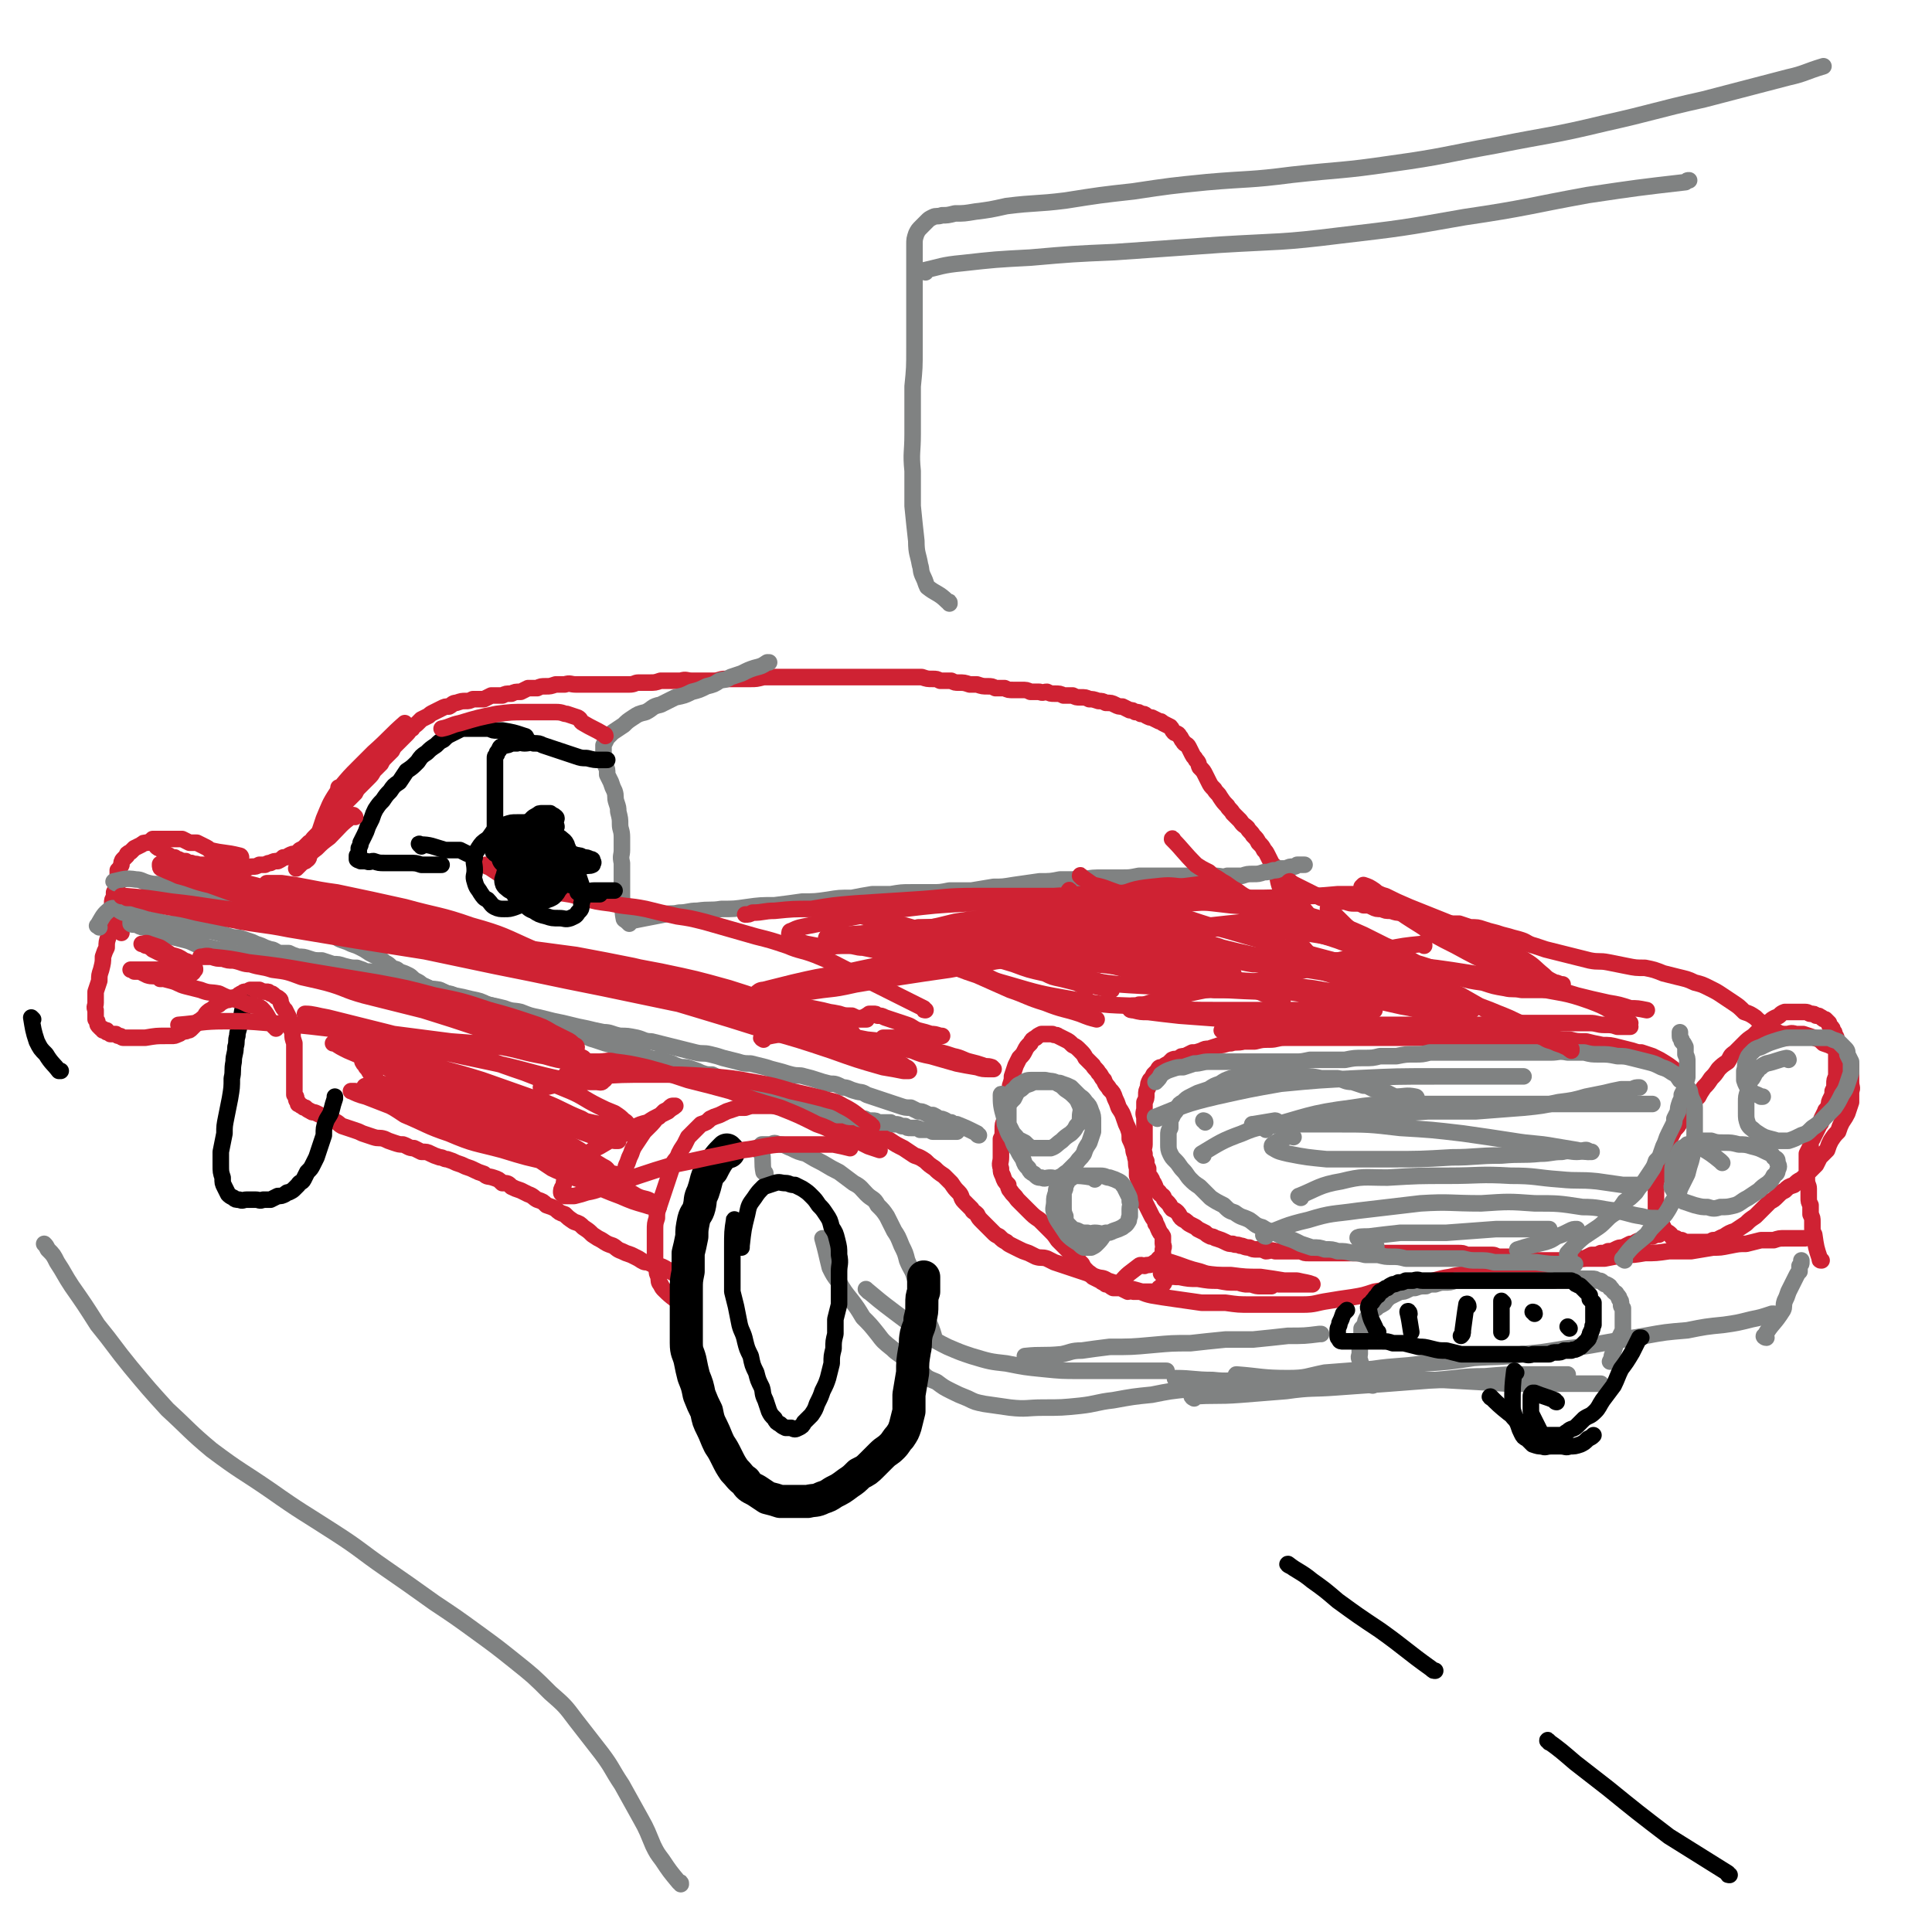 <svg viewBox='0 0 1050 1050' version='1.1' xmlns='http://www.w3.org/2000/svg' xmlns:xlink='http://www.w3.org/1999/xlink'><g fill='none' stroke='#CF2233' stroke-width='9' stroke-linecap='round' stroke-linejoin='round'><path d='M376,698c-1,0 -1,0 -1,-1 -7,-4 -7,-4 -14,-8 -2,-1 -2,-1 -4,-1 -3,-1 -3,-1 -5,-2 -2,0 -2,0 -5,-2 -2,-1 -2,-1 -4,-2 -3,-1 -3,-1 -5,-2 -3,-1 -3,-2 -5,-3 -3,-1 -3,-1 -6,-3 -2,-1 -2,-1 -5,-3 -2,-2 -2,-2 -5,-4 -2,-2 -2,-2 -5,-3 -3,-2 -3,-2 -5,-4 -3,-1 -3,-1 -5,-3 -2,-1 -2,-1 -5,-2 -2,-2 -2,-2 -5,-3 -2,-1 -2,-2 -5,-3 -2,-1 -2,-1 -4,-2 -3,-1 -3,-1 -5,-2 -2,-2 -2,-2 -5,-2 -2,-2 -2,-2 -5,-3 -3,-1 -3,0 -5,-2 -3,-1 -3,-1 -5,-2 -2,-1 -2,-1 -5,-2 -2,-1 -2,-1 -5,-2 -2,-1 -2,-1 -5,-2 -2,0 -2,-1 -4,-1 -3,-1 -3,-1 -5,-2 -2,-1 -2,-1 -5,-1 -2,-1 -2,-1 -4,-2 -3,0 -3,-1 -6,-2 -2,0 -2,0 -5,-1 -3,-1 -3,-1 -5,-2 -3,-1 -3,0 -6,-1 -3,-1 -3,-1 -6,-2 -2,-1 -2,-1 -5,-2 -3,-1 -3,-1 -6,-2 -2,-1 -2,-2 -5,-3 -2,-1 -2,-1 -5,-2 -2,-1 -2,-1 -4,-2 -2,-1 -2,0 -3,-1 -2,-1 -2,-1 -3,-2 -1,0 -1,0 -2,-1 -1,0 -1,-1 -2,-1 0,-1 0,0 0,-1 -1,-1 -1,-1 -1,-2 0,-1 0,-1 -1,-2 0,-1 0,-1 0,-2 0,-1 0,-1 0,-2 0,-2 0,-2 0,-3 0,-1 0,-1 0,-3 0,-1 0,-1 0,-3 0,-2 0,-2 0,-3 0,-2 0,-2 0,-4 0,-2 0,-2 0,-4 0,-2 0,-2 0,-4 -1,-3 -1,-3 -1,-5 0,-2 -1,-2 -1,-4 -1,-2 0,-2 -1,-5 -1,-2 -1,-2 -2,-4 -1,-1 -1,-1 -2,-3 -1,-2 0,-2 -1,-3 -1,-1 -2,-1 -3,-2 -1,-1 -1,-1 -2,-1 -1,-1 -1,-1 -2,-1 -2,0 -2,0 -4,-1 -1,0 -1,0 -2,0 -2,0 -2,0 -3,0 -2,1 -2,1 -3,1 -1,0 -1,1 -2,1 -2,1 -1,1 -3,2 -1,0 -1,0 -3,1 -1,1 -2,0 -3,1 -2,1 -2,1 -3,2 -2,1 -2,1 -3,2 -1,1 -2,1 -3,2 -1,1 -1,1 -2,3 -2,1 -1,1 -3,2 -1,1 -1,1 -2,2 -1,1 -1,1 -2,2 -1,1 -1,1 -2,1 -1,1 -2,0 -3,1 -1,0 -1,1 -2,1 -2,1 -2,1 -4,1 -1,0 -1,0 -3,0 -5,0 -5,0 -11,1 -1,0 -1,0 -3,0 -2,0 -2,0 -3,0 -2,0 -2,0 -4,0 -1,0 -1,0 -2,0 -1,0 -1,-1 -2,-1 -1,0 -1,0 -2,-1 -1,0 -1,0 -1,0 -1,0 -1,0 -2,0 -1,-1 -1,-1 -2,-1 0,0 0,-1 0,-1 -1,0 -1,0 -2,0 0,-1 0,-1 -1,-1 0,0 0,0 -1,-1 0,0 0,0 0,0 -1,-1 -1,-1 -1,-2 0,-1 0,-1 -1,-2 0,-1 0,-1 0,-2 0,-1 0,-1 0,-3 -1,-2 0,-2 0,-4 0,-3 0,-3 0,-6 1,-3 1,-3 2,-6 0,-3 0,-3 1,-6 1,-4 1,-4 1,-7 1,-3 1,-3 2,-5 0,-3 0,-3 1,-6 0,-2 0,-2 1,-5 0,-2 0,-2 0,-5 0,-2 0,-2 0,-4 1,-2 1,-2 1,-4 0,-2 0,-2 1,-3 0,-2 1,-2 2,-4 0,0 0,0 0,0 '/><path d='M373,711c0,0 -1,-1 -1,-1 -6,-5 -6,-4 -11,-9 -1,-1 -1,-1 -2,-3 -1,-1 -1,-2 -1,-4 -1,-2 -1,-2 -1,-4 0,-2 -1,-2 -1,-4 0,-3 0,-3 0,-5 0,-3 0,-3 0,-6 0,-3 0,-3 0,-6 0,-4 0,-4 1,-7 0,-3 0,-3 1,-6 1,-3 1,-3 2,-6 1,-3 1,-3 2,-6 1,-3 1,-3 2,-6 1,-3 1,-3 2,-6 1,-2 2,-2 3,-5 1,-2 1,-2 3,-5 1,-2 1,-2 2,-4 2,-2 2,-2 3,-3 2,-2 2,-2 4,-4 3,-1 3,-1 5,-3 2,-1 2,-1 5,-2 2,-1 2,-1 4,-2 3,-1 3,-1 6,-2 2,0 2,0 4,0 3,-1 3,-1 5,-1 3,0 3,0 5,0 3,0 3,0 6,0 3,0 3,1 6,1 3,1 3,1 6,2 3,1 3,1 7,2 4,2 4,2 8,4 4,2 4,2 8,4 4,2 4,3 8,5 4,2 4,2 8,4 3,1 3,1 6,2 '/><path d='M451,604c0,0 -2,-1 -1,-1 6,3 7,4 15,7 3,2 3,2 6,4 3,1 3,1 7,3 3,2 3,1 6,3 3,2 3,2 7,4 3,2 3,2 6,4 3,1 3,1 6,3 2,2 2,2 5,4 2,2 2,2 5,4 2,2 2,2 4,4 2,3 2,3 4,5 2,2 1,3 3,5 2,2 2,2 4,4 1,2 1,1 3,3 1,2 1,2 3,4 1,1 1,1 3,3 1,1 1,1 3,3 1,1 1,1 3,2 2,2 2,2 4,3 1,1 1,1 3,2 2,1 2,1 4,2 2,1 2,1 5,2 2,1 2,1 4,2 3,1 3,0 6,1 2,1 2,1 4,2 3,1 3,1 6,2 3,1 3,1 6,2 3,1 3,1 6,2 2,1 2,1 5,2 3,1 3,0 6,2 3,1 3,1 7,2 4,2 4,2 8,3 4,1 4,2 9,3 6,1 6,1 13,2 7,1 7,1 14,2 7,0 7,0 13,0 7,1 7,1 14,1 7,0 7,0 14,0 7,0 7,0 14,0 7,0 7,-1 14,-2 6,-1 6,-1 13,-2 6,-1 6,-1 12,-3 6,-1 6,-1 13,-2 7,-2 7,-1 14,-3 7,-1 7,-2 14,-3 8,-2 8,-1 16,-2 7,-1 7,-2 15,-3 7,-1 7,0 15,-1 7,-1 7,-1 14,-2 6,-1 6,-1 13,-2 6,0 6,0 11,0 5,-1 5,-1 11,-2 5,0 5,0 11,-1 6,0 6,0 13,-1 6,0 6,0 12,0 6,-1 6,-1 12,-2 4,0 4,0 9,-1 5,-1 5,-1 9,-1 4,-1 4,-1 8,-2 3,0 3,0 7,0 3,-1 3,-1 6,-1 3,0 3,0 6,0 2,0 2,0 5,0 0,0 0,0 0,0 '/><path d='M990,685c-1,0 -1,0 -1,-1 -2,-6 -2,-6 -3,-13 -1,-2 -1,-2 -1,-4 0,-2 0,-2 0,-3 0,-2 0,-2 -1,-4 0,-2 0,-2 0,-5 -1,-2 -1,-2 -1,-4 0,-2 0,-2 0,-5 0,-2 -1,-2 -1,-5 0,-2 0,-2 0,-4 0,-3 0,-3 0,-6 0,-2 0,-2 0,-4 1,-2 1,-2 2,-4 0,-2 0,-3 1,-4 1,-2 1,-2 2,-4 1,-2 1,-2 2,-4 1,-1 1,-1 1,-3 1,-2 1,-2 2,-4 0,-1 1,-1 2,-3 0,-2 0,-2 1,-4 1,-2 1,-2 1,-4 1,-2 1,-2 1,-4 0,-2 0,-2 1,-4 0,-2 0,-2 0,-4 0,-2 0,-2 0,-4 0,-2 0,-2 0,-4 0,-2 0,-2 0,-3 0,-2 0,-2 0,-3 0,-1 0,-1 0,-3 0,-1 -1,-1 -1,-2 0,-1 0,-1 -1,-2 0,-1 0,-1 -1,-2 -1,-1 -1,-1 -1,-2 -1,-1 -1,-1 -2,-2 -1,0 -1,0 -2,-1 -2,-1 -1,-1 -3,-1 -1,-1 -1,-1 -3,-1 -1,0 -1,-1 -3,-1 -2,0 -2,0 -4,0 -1,0 -1,0 -3,0 -2,0 -2,0 -4,0 -3,1 -2,2 -5,3 -2,1 -2,1 -4,3 -2,1 -2,2 -4,3 -2,2 -2,2 -4,4 -3,2 -3,2 -5,4 -3,3 -3,3 -5,5 -3,2 -2,2 -4,5 -3,2 -3,2 -5,4 -2,3 -2,3 -4,5 -2,3 -2,3 -4,5 -2,3 -2,3 -3,5 -2,2 -2,2 -4,5 -1,2 -2,2 -3,4 -2,3 -1,3 -3,5 -1,2 -1,2 -3,4 -1,2 -1,2 -2,4 -1,2 -1,2 -2,5 0,2 0,2 -1,4 -1,2 -1,2 -2,4 -1,2 0,2 -1,4 0,1 0,1 -1,3 0,2 0,2 -1,4 0,2 0,2 0,4 0,2 0,2 0,4 0,2 0,2 0,5 0,2 0,2 0,4 1,1 1,1 2,3 0,2 1,2 1,3 1,2 1,2 2,4 2,1 2,1 3,2 1,2 1,2 3,2 1,1 1,1 3,1 2,1 2,1 3,1 3,0 3,0 5,0 2,0 2,0 5,0 2,0 2,0 4,-1 3,0 3,-1 6,-2 3,-2 3,-2 6,-3 3,-2 3,-2 6,-4 2,-2 2,-2 5,-4 2,-2 2,-2 4,-4 2,-2 2,-2 4,-4 2,-1 2,-1 4,-3 2,-2 2,-2 4,-3 2,-2 2,-2 5,-3 2,-2 2,-2 4,-3 2,-2 3,-2 4,-4 2,-2 2,-2 4,-4 1,-2 1,-2 2,-4 2,-2 2,-2 4,-4 1,-3 1,-3 2,-5 2,-3 2,-3 4,-5 1,-3 1,-3 2,-5 2,-3 2,-3 3,-5 1,-3 1,-3 2,-6 0,-3 0,-3 0,-6 1,-2 0,-2 0,-5 0,-2 0,-2 0,-5 0,-2 0,-2 0,-4 -1,-2 -1,-2 -2,-4 -2,-2 -2,-2 -3,-3 -3,-2 -3,-1 -5,-3 -2,-1 -2,-1 -5,-2 -2,-2 -2,-2 -5,-3 -3,-1 -3,-1 -6,-2 -2,0 -2,0 -4,0 -3,-1 -3,0 -5,0 -2,0 -2,0 -5,0 -2,0 -2,-1 -4,0 -3,0 -3,0 -5,2 -4,1 -4,1 -7,3 0,1 0,1 0,1 '/><path d='M913,584c0,0 -1,0 -1,-1 -5,-4 -5,-4 -10,-7 -2,-1 -2,-1 -4,-2 -3,-1 -3,-1 -6,-2 -2,0 -2,0 -5,-1 -4,-1 -4,-1 -8,-2 -4,-1 -4,-1 -8,-1 -5,-1 -5,-1 -9,-2 -5,0 -5,0 -9,-1 -5,0 -5,0 -10,-1 -5,0 -5,0 -10,0 -5,0 -5,0 -10,0 -5,0 -5,0 -9,0 -5,0 -5,0 -10,0 -4,0 -4,0 -9,0 -5,0 -5,0 -9,0 -5,0 -5,0 -10,0 -4,0 -4,0 -9,0 -5,0 -5,0 -10,0 -5,0 -5,0 -9,0 -5,0 -5,0 -10,0 -4,0 -4,0 -8,0 -4,0 -4,0 -8,0 -4,0 -4,0 -8,0 -4,0 -4,0 -8,0 -4,0 -4,0 -8,0 -4,0 -4,1 -8,1 -4,0 -4,0 -8,1 -3,0 -3,0 -6,0 -4,1 -4,0 -7,1 -3,0 -3,1 -6,1 -3,1 -3,1 -6,2 -2,0 -2,0 -4,1 -3,1 -3,1 -5,1 -2,1 -2,1 -4,2 -2,0 -2,0 -3,1 -2,1 -2,0 -4,1 -1,1 -1,1 -2,2 -2,1 -2,1 -3,2 -2,0 -2,0 -3,2 -1,1 -1,1 -2,2 -1,2 -1,2 -2,3 -1,2 -1,2 -1,4 -1,2 -1,2 -1,4 0,2 0,2 -1,4 0,2 0,2 0,4 -1,3 0,3 0,5 0,3 0,3 0,5 0,2 0,2 0,5 0,2 0,2 0,4 0,2 -1,2 0,5 0,2 0,2 1,4 0,2 0,2 1,4 0,1 0,1 0,3 1,2 1,1 2,3 0,1 0,1 1,2 1,2 1,2 1,3 1,1 1,1 2,2 0,1 1,1 2,2 1,1 0,1 1,2 1,1 1,1 2,2 1,1 1,2 2,3 2,1 2,1 3,2 1,1 1,2 2,3 1,1 2,1 3,2 1,1 1,1 3,2 2,1 2,1 3,2 2,1 2,1 4,2 1,1 1,1 3,2 2,0 2,1 3,1 3,1 3,1 5,2 2,1 2,1 4,1 2,1 2,0 4,1 2,0 2,1 5,1 2,1 2,1 4,1 3,0 3,0 5,1 2,0 2,-1 5,0 2,0 2,0 4,0 3,0 3,0 5,0 2,0 2,0 5,0 2,1 2,1 4,1 3,0 3,0 6,0 2,0 2,0 5,0 3,0 3,0 6,0 3,0 3,0 5,0 3,0 3,0 6,0 2,0 2,0 5,0 3,0 3,0 5,0 3,0 3,0 6,0 3,0 3,0 6,0 2,0 2,0 5,0 3,0 3,0 5,0 3,0 3,0 6,0 2,0 2,0 5,0 3,0 3,0 5,0 3,0 3,0 5,0 3,0 3,0 5,1 3,0 3,0 5,0 2,0 2,0 5,0 2,0 2,0 4,0 2,0 2,1 4,1 3,0 3,0 5,0 2,0 2,1 4,1 2,0 2,-1 5,0 2,0 2,0 4,0 2,1 2,1 4,1 2,0 2,0 4,0 2,0 2,0 4,0 2,0 2,0 4,0 2,0 2,0 4,0 2,0 2,0 4,-1 2,0 2,0 4,0 2,-1 2,-1 4,-2 3,0 3,0 5,-1 2,0 2,0 4,-1 2,0 2,0 4,-1 2,-1 2,-1 4,-1 2,-1 2,-1 4,-2 2,0 2,0 3,-1 2,-1 2,-1 4,-1 1,-1 1,-1 3,-2 1,0 1,0 2,0 2,-1 2,-1 3,-1 1,0 1,0 1,-1 1,0 1,0 1,-1 '/><path d='M610,698c0,0 -1,0 -1,-1 4,-5 5,-5 10,-9 1,-1 2,0 3,0 2,-1 2,0 4,-1 1,0 1,-1 2,-1 1,-1 1,-1 2,-2 1,-1 1,-1 2,-2 0,-1 0,-2 0,-3 1,-2 0,-2 0,-3 0,-2 0,-2 0,-4 -1,-2 -1,-1 -2,-3 -1,-2 -1,-3 -2,-4 0,-2 -1,-2 -2,-4 -1,-2 -1,-2 -2,-4 -1,-2 -1,-2 -2,-4 0,-2 0,-2 -1,-4 -1,-3 -1,-3 -1,-5 -1,-2 -1,-2 -2,-5 0,-2 0,-2 0,-4 -1,-3 0,-3 -1,-6 0,-2 -1,-2 -1,-5 -1,-3 -1,-3 -2,-5 0,-3 0,-3 -1,-6 -1,-2 -1,-2 -2,-5 -1,-3 -1,-3 -3,-6 -1,-3 -1,-3 -2,-5 -1,-3 -1,-3 -3,-5 -1,-2 -2,-2 -3,-5 -2,-2 -1,-2 -3,-4 -1,-2 -2,-2 -3,-4 -2,-2 -2,-2 -4,-4 -1,-2 -1,-2 -3,-4 -2,-2 -2,-2 -4,-3 -2,-2 -2,-2 -4,-3 -2,-1 -2,-1 -4,-2 -1,-1 -2,0 -3,-1 -2,0 -2,0 -3,0 -2,0 -2,0 -3,0 -2,1 -2,1 -3,2 -2,1 -2,1 -3,3 -2,2 -2,2 -3,4 -1,2 -1,2 -3,4 -1,2 -1,2 -2,4 -1,3 -1,3 -2,6 0,2 0,2 -1,5 0,3 0,3 -1,6 0,3 0,3 -1,7 -1,3 -1,3 -1,6 -1,2 -1,2 -1,5 0,3 0,3 -1,5 0,3 0,3 0,6 0,2 0,2 0,4 0,3 -1,3 0,6 0,2 0,2 1,4 1,3 1,3 3,5 0,1 0,2 1,3 2,3 2,2 4,5 3,3 3,3 6,6 3,3 3,3 6,5 3,3 3,3 6,6 2,2 2,2 4,5 3,3 3,3 5,5 2,2 2,2 4,4 2,2 2,2 4,4 1,2 1,2 3,4 1,1 2,1 3,3 2,1 2,1 4,2 1,1 2,1 3,2 2,0 2,1 4,2 2,0 2,0 4,0 2,1 2,1 4,2 1,0 1,-1 3,0 2,0 2,0 3,0 2,0 2,0 3,0 1,0 1,0 3,0 1,0 1,0 2,0 1,0 1,1 2,0 1,0 1,-1 1,-2 1,0 1,0 2,-2 1,-1 1,-1 1,-3 1,-1 1,-1 1,-3 1,-2 1,-2 1,-3 '/><path d='M971,564c0,0 -1,0 -1,-1 -6,-3 -6,-3 -12,-7 -2,-1 -2,-1 -4,-3 -3,-2 -3,-2 -6,-3 -3,-3 -3,-3 -6,-5 -3,-2 -3,-2 -6,-4 -3,-2 -3,-2 -7,-4 -4,-2 -4,-2 -8,-3 -4,-2 -5,-2 -9,-3 -4,-1 -4,-1 -8,-2 -5,-2 -5,-2 -10,-3 -5,0 -5,0 -10,-1 -5,-1 -5,-1 -10,-2 -5,-1 -5,0 -10,-1 -4,-1 -4,-1 -8,-2 -4,-1 -4,-1 -8,-2 -4,-1 -4,-1 -8,-2 -3,-1 -3,-1 -6,-2 -4,-1 -4,-2 -7,-3 -3,-1 -4,-1 -7,-2 -4,-1 -4,-1 -7,-2 -4,-1 -4,-1 -7,-2 -3,-1 -3,-1 -7,-1 -3,-1 -3,-1 -6,-2 -4,0 -4,0 -7,0 -3,-1 -3,-1 -6,-2 -3,0 -3,0 -7,-1 -3,-1 -3,-1 -6,-1 -3,-1 -3,-1 -6,-2 -2,0 -2,0 -5,-1 -3,0 -3,0 -5,-1 -3,0 -3,0 -5,-1 -2,-1 -2,-1 -5,-1 -2,-1 -2,-1 -5,-1 -2,0 -2,0 -5,-1 -2,0 -2,0 -4,0 -2,-1 -2,-1 -5,-1 -2,0 -2,-1 -4,-1 -2,-1 -2,-1 -4,-2 -2,-1 -2,-1 -4,-2 -2,-1 -2,-1 -4,-2 -2,-1 -2,-1 -4,-2 -1,-1 -1,-1 -3,-2 -1,-1 -1,-1 -1,-2 -1,0 -1,0 -1,0 '/><path d='M697,484c0,0 -1,0 -1,-1 -2,-5 -1,-6 -3,-11 0,-2 -1,-1 -2,-3 -1,-2 -1,-2 -2,-4 -1,-2 -1,-2 -2,-3 -1,-2 -1,-2 -3,-4 -1,-2 -1,-2 -3,-4 -1,-2 -2,-2 -3,-4 -2,-2 -2,-1 -4,-4 -2,-2 -2,-2 -4,-4 -1,-2 -2,-2 -3,-4 -2,-2 -2,-2 -4,-5 -1,-2 -2,-2 -3,-4 -2,-2 -2,-2 -3,-4 -1,-2 -1,-2 -2,-4 -1,-2 -1,-2 -3,-4 -1,-2 0,-2 -2,-4 -1,-2 -1,-1 -2,-3 -1,-2 -1,-2 -2,-4 -1,-2 -2,-1 -3,-3 -1,-1 -1,-2 -2,-3 -1,-2 -2,-1 -3,-2 -1,-1 -1,-2 -2,-3 -2,-1 -2,-1 -4,-2 -1,-1 -1,-1 -2,-1 -2,-1 -2,-1 -4,-2 -1,0 -1,0 -3,-1 -1,-1 -1,-1 -3,-1 -1,-1 -1,-1 -3,-1 -2,-1 -1,-1 -3,-1 -2,-1 -2,-1 -4,-2 -2,0 -2,0 -4,-1 -2,-1 -2,-1 -5,-1 -2,-1 -2,-1 -4,-1 -3,-1 -3,-1 -5,-1 -2,-1 -2,-1 -5,-1 -2,0 -2,0 -4,-1 -3,0 -3,0 -5,0 -2,-1 -2,-1 -5,-1 -2,0 -2,0 -4,-1 -2,0 -2,1 -4,0 -3,0 -3,0 -5,0 -2,-1 -2,-1 -5,-1 -2,0 -2,0 -4,0 -3,0 -3,0 -5,-1 -2,0 -2,0 -5,0 -2,-1 -2,-1 -4,-1 -3,0 -3,0 -6,-1 -2,0 -2,0 -4,0 -3,-1 -3,-1 -6,-1 -2,0 -2,0 -4,-1 -3,0 -3,0 -6,0 -2,-1 -2,-1 -4,-1 -3,0 -3,0 -6,-1 -2,0 -2,0 -5,0 -3,0 -3,0 -5,0 -3,0 -3,0 -6,0 -3,0 -3,0 -6,0 -3,0 -3,0 -6,0 -3,0 -3,0 -6,0 -3,0 -3,0 -6,0 -3,0 -3,0 -6,0 -3,0 -3,0 -6,0 -2,0 -2,0 -5,0 -3,0 -3,0 -5,0 -3,0 -3,0 -6,0 -3,0 -3,0 -6,0 -3,0 -3,0 -6,0 -3,0 -3,0 -6,0 -4,1 -4,1 -7,1 -3,0 -3,0 -7,0 -3,0 -3,0 -7,0 -3,0 -3,1 -6,1 -3,0 -3,0 -7,0 -2,0 -2,0 -5,0 -3,0 -3,-1 -6,0 -3,0 -3,0 -5,0 -3,0 -3,0 -6,0 -3,1 -3,1 -6,1 -3,0 -3,0 -6,0 -2,0 -2,1 -5,1 -3,0 -3,0 -6,0 -3,0 -3,0 -7,0 -3,0 -3,0 -6,0 -2,0 -2,0 -5,0 -3,0 -3,0 -5,0 -3,0 -3,-1 -6,0 -3,0 -3,0 -5,0 -3,1 -3,1 -5,1 -3,0 -3,0 -5,1 -2,0 -2,0 -5,0 -2,1 -2,1 -4,2 -3,0 -3,0 -5,1 -3,0 -3,0 -5,1 -3,0 -3,0 -6,0 -2,1 -2,1 -4,2 -3,0 -3,0 -6,0 -2,1 -2,1 -4,1 -2,0 -2,0 -5,1 -2,0 -2,1 -4,2 -2,0 -2,0 -4,1 -2,1 -2,1 -4,2 -2,1 -2,1 -3,2 -2,1 -2,1 -4,2 -1,1 -1,1 -2,2 -2,2 -2,1 -3,3 -2,1 -1,1 -3,3 -1,1 -1,1 -2,2 -2,2 -2,2 -4,4 -1,1 -1,1 -2,3 -2,2 -2,2 -3,3 -2,2 -2,2 -3,4 -2,2 -2,2 -4,4 -1,2 -1,2 -3,4 -2,2 -2,2 -4,4 -2,2 -2,2 -3,4 -2,2 -2,2 -4,4 -2,2 -1,2 -3,4 -1,1 -2,1 -3,2 -1,2 -1,2 -2,4 -2,1 -2,1 -3,2 -2,2 -1,2 -3,4 -1,1 -1,1 -2,2 -1,1 -1,1 -2,2 -2,2 -1,2 -3,3 -1,1 -1,1 -2,2 -1,1 -1,1 -3,2 -1,1 -1,1 -2,2 -2,0 -2,0 -4,1 -1,1 -1,1 -3,1 -1,1 -1,1 -3,2 -2,0 -2,0 -4,1 -1,0 -1,0 -3,1 -2,0 -2,0 -3,0 -2,1 -2,1 -4,1 -1,0 -1,0 -3,1 -2,0 -2,0 -3,0 -3,0 -3,0 -6,0 -2,0 -2,0 -4,0 -3,0 -3,-1 -5,-1 -2,0 -2,0 -4,-1 -2,0 -2,0 -4,0 -2,-1 -2,0 -4,-1 -2,0 -2,0 -3,-1 -2,0 -2,0 -4,-1 -1,0 -1,0 -2,-1 -2,0 -2,0 -3,-1 -2,-1 -2,-1 -3,-2 -1,-1 -1,-1 -2,-2 -1,0 -1,0 -2,-1 0,-1 0,-1 0,-1 '/><path d='M131,466c0,0 0,-1 -1,-1 -8,-2 -8,-1 -16,-3 -1,-1 -1,-1 -3,-2 -2,-1 -2,-1 -4,-2 -2,0 -2,0 -4,0 -2,-1 -2,-1 -4,-2 -2,0 -2,0 -4,0 -2,0 -2,0 -4,0 -2,0 -2,0 -4,0 -2,0 -2,0 -4,0 -1,1 -1,1 -3,2 -2,0 -2,0 -3,1 -2,1 -2,1 -4,2 -1,1 -1,1 -2,2 -2,1 -2,1 -2,2 -1,1 -1,1 -2,2 -1,1 -1,2 -1,3 -1,2 -1,2 -2,3 0,2 0,2 0,4 -1,2 -1,2 -1,4 0,2 0,2 -1,4 0,3 0,3 0,5 0,2 0,2 0,5 0,2 0,2 0,5 1,3 2,3 3,6 1,1 1,1 1,1 '/></g>
<g fill='none' stroke='#808282' stroke-width='9' stroke-linecap='round' stroke-linejoin='round'><path d='M63,480c0,0 -2,-1 -1,-1 5,-1 6,-2 12,-1 3,0 3,1 7,2 4,1 4,0 8,1 6,1 5,1 11,2 4,1 4,1 8,2 5,1 5,1 10,2 4,1 4,1 9,2 4,1 4,1 8,2 4,1 4,1 8,2 4,1 4,1 8,3 3,1 3,1 6,2 3,1 3,2 6,3 4,1 4,1 7,3 3,1 3,1 5,2 3,1 3,1 6,2 2,1 2,2 5,3 3,1 3,1 5,2 3,1 3,1 5,2 2,1 2,1 5,3 2,1 2,1 4,2 2,2 2,1 4,3 2,1 2,1 4,3 2,1 2,0 4,2 3,1 3,1 5,2 2,1 2,2 4,3 2,1 2,1 3,2 2,1 2,1 4,2 1,1 1,1 3,2 2,1 2,0 4,1 2,1 2,1 4,2 1,1 1,1 3,2 2,1 2,1 4,2 1,0 2,0 3,1 2,1 2,1 3,1 2,1 2,1 3,1 '/><path d='M54,504c-1,-1 -2,-1 -1,-1 3,-5 3,-6 7,-9 2,-1 2,0 4,0 1,1 1,1 3,2 2,0 2,0 5,1 2,1 2,1 4,1 3,1 3,1 5,2 3,0 3,0 6,1 4,1 4,1 8,1 5,1 5,1 9,2 4,0 4,1 8,2 3,0 3,0 7,1 3,1 3,1 6,2 3,1 3,0 6,1 3,1 3,1 6,2 2,1 2,1 5,2 2,1 2,1 5,2 2,0 2,1 5,2 2,0 2,0 5,0 2,1 2,1 5,2 3,0 3,0 6,1 3,1 3,1 7,1 3,1 3,1 6,2 3,0 3,0 6,1 4,1 4,1 7,1 3,1 3,1 5,2 3,0 3,0 6,1 3,1 3,1 6,1 2,1 2,1 4,2 3,0 3,0 5,1 2,1 2,1 5,1 2,1 2,1 4,2 2,0 2,0 4,1 2,1 2,1 5,1 3,1 3,1 5,2 3,0 3,1 6,2 2,0 2,0 5,1 8,2 8,2 15,4 3,1 3,1 5,2 2,1 2,0 5,1 2,1 2,1 4,2 3,1 3,1 6,2 3,1 3,0 6,2 3,1 3,1 6,2 4,1 4,1 8,2 3,1 3,1 6,2 4,1 4,2 8,3 3,1 3,1 6,2 4,1 4,1 7,2 3,1 3,1 6,2 3,1 3,1 5,2 3,1 3,1 6,2 3,1 3,0 6,1 3,1 3,1 6,2 2,1 2,1 5,2 3,0 3,0 6,1 3,1 3,1 5,2 3,1 3,1 6,1 2,1 2,1 5,2 2,0 2,1 4,2 2,0 3,0 5,1 2,1 2,1 4,3 3,1 3,1 5,2 2,0 2,0 4,1 2,1 2,1 4,1 2,1 2,1 4,2 2,0 2,0 3,1 2,1 2,1 4,1 1,1 1,1 3,1 2,0 2,0 4,1 2,0 2,0 3,1 2,0 2,0 4,1 2,0 2,0 4,0 2,1 2,1 4,1 2,0 2,0 4,1 2,0 2,0 4,0 2,1 2,1 4,1 2,0 2,0 4,1 1,0 1,0 3,0 2,1 2,1 4,1 2,0 2,0 3,1 2,0 2,0 4,0 1,0 1,0 3,0 1,1 1,1 3,1 1,0 1,0 3,1 1,0 1,0 2,0 1,1 1,1 3,1 1,0 1,0 2,0 2,0 2,0 3,1 1,0 1,0 2,0 1,0 1,0 3,0 1,0 1,1 2,1 1,0 1,0 2,0 1,0 1,0 2,0 1,0 1,0 2,0 3,0 3,0 6,0 0,0 0,0 1,0 '/><path d='M532,617c-1,0 -1,-1 -1,-1 -6,-3 -6,-3 -11,-5 -2,0 -2,0 -3,-1 -2,0 -2,0 -3,-1 -2,-1 -2,-1 -4,-1 -1,-1 -1,-1 -3,-2 -2,0 -2,0 -4,-1 -2,-1 -2,-1 -4,-1 -2,-1 -2,-1 -4,-2 -3,0 -3,0 -6,-1 -3,-1 -3,-1 -6,-2 -3,-1 -3,-1 -6,-2 -3,-1 -3,-1 -6,-2 -3,-2 -3,-1 -6,-2 -4,-1 -4,-2 -7,-2 -4,-2 -4,-2 -7,-2 -4,-1 -4,-1 -7,-2 -3,-1 -3,-1 -7,-2 -3,-1 -3,0 -7,-1 -4,-1 -3,-1 -7,-2 -4,-1 -4,-1 -7,-2 -4,-1 -4,-1 -8,-2 -3,0 -4,0 -7,-1 -4,-1 -4,-1 -8,-2 -3,-1 -3,-1 -7,-2 -4,-1 -4,0 -8,-1 -4,-1 -4,-1 -8,-2 -4,-1 -4,-1 -8,-2 -4,-1 -4,-1 -8,-2 -4,0 -4,-1 -8,-2 -5,-1 -5,-1 -9,-1 -5,-1 -5,-2 -9,-2 -5,-1 -5,-1 -9,-2 -5,-1 -5,-1 -9,-2 -4,-1 -4,-1 -9,-2 -4,-1 -4,-1 -8,-2 -5,-1 -5,-1 -10,-3 -4,-1 -4,0 -9,-2 -4,-1 -4,-1 -9,-2 -4,-2 -4,-2 -9,-3 -4,-1 -4,-1 -9,-2 -4,-1 -4,-1 -8,-3 -5,-1 -5,0 -9,-2 -5,-1 -5,-1 -9,-2 -5,-1 -5,-1 -10,-2 -4,0 -4,-1 -9,-2 -5,0 -5,0 -9,-1 -5,-1 -5,-1 -10,-2 -4,-1 -4,0 -8,-1 -5,-1 -5,-1 -9,-2 -4,-1 -4,-1 -9,-2 -4,0 -4,0 -8,-1 -6,-1 -6,-1 -12,-2 -5,-1 -5,0 -10,-1 -4,-1 -4,-1 -9,-2 -4,-1 -4,-1 -9,-2 -4,-1 -4,-2 -8,-3 -4,-1 -4,-1 -8,-2 -3,-1 -3,-1 -7,-3 -3,-1 -3,-1 -7,-2 -2,0 -2,0 -4,-1 -2,-1 -3,0 -4,-1 0,-1 0,-1 0,-1 '/><path d='M545,596c0,-1 -1,-2 -1,-1 0,5 0,6 2,13 0,3 0,3 1,5 1,3 1,3 3,6 1,3 1,3 3,6 1,2 1,2 3,5 1,3 1,3 3,5 1,2 1,2 3,3 2,2 2,2 4,2 2,1 2,0 5,0 2,0 2,1 4,0 3,-1 3,-2 5,-3 3,-3 3,-3 5,-5 2,-3 2,-2 4,-5 1,-3 1,-3 3,-6 1,-3 1,-3 2,-6 0,-3 0,-3 0,-6 0,-2 0,-3 -1,-5 -1,-3 -1,-3 -3,-5 -2,-3 -2,-2 -4,-4 -2,-2 -2,-2 -4,-4 -2,-1 -2,-1 -5,-2 -2,-1 -2,0 -4,-1 -3,0 -3,0 -6,0 -2,0 -2,0 -5,0 -2,1 -2,1 -5,2 -2,2 -2,2 -4,3 -1,2 -1,2 -2,4 -2,2 -2,2 -3,4 0,3 0,3 0,5 0,2 0,2 0,5 1,2 1,2 2,4 1,2 2,2 3,4 2,1 2,1 4,2 2,2 2,2 4,3 2,0 2,0 4,0 3,0 3,0 6,0 3,-1 3,-2 6,-4 2,-2 2,-2 5,-4 2,-2 2,-2 3,-4 2,-2 2,-3 2,-5 0,-3 1,-3 0,-6 -1,-2 -1,-3 -3,-5 -2,-2 -2,-2 -5,-4 -2,-2 -2,-2 -4,-3 -3,-2 -3,-1 -7,-2 -3,0 -3,0 -6,0 -4,0 -4,0 -7,2 -3,1 -2,2 -5,4 '/><path d='M595,641c0,0 0,-1 -1,-1 -6,-1 -7,-1 -12,-1 -1,0 -1,1 -2,2 0,2 0,2 -1,3 0,2 0,2 -1,4 0,2 0,2 0,4 0,2 0,2 0,4 0,2 0,3 1,5 0,2 0,2 1,4 1,1 1,1 3,3 1,1 1,0 3,1 2,1 2,1 5,1 2,1 2,0 4,0 3,0 3,1 6,0 2,0 2,0 4,-1 3,-1 3,-1 5,-2 1,-1 2,-1 3,-3 1,-1 0,-1 1,-3 0,-2 0,-2 0,-4 0,-2 1,-2 0,-4 0,-2 0,-2 -1,-4 -1,-2 -1,-2 -2,-4 -1,-1 -1,-2 -3,-3 -2,-1 -2,-1 -5,-2 -2,0 -2,-1 -5,-1 -3,0 -3,0 -6,0 -3,0 -3,0 -6,0 -3,0 -3,1 -5,2 -3,1 -3,1 -5,3 -2,2 -2,2 -2,4 -1,3 -1,3 -1,5 0,3 -1,4 0,6 1,3 1,3 3,6 2,3 2,3 4,6 2,2 2,2 5,4 2,1 2,2 4,3 2,0 2,0 4,0 2,-1 2,-1 3,-2 2,-2 2,-2 4,-5 0,0 0,0 0,0 '/><path d='M655,610c0,-1 -1,-1 -1,-1 '/><path d='M770,597c0,0 0,-1 -1,-1 -5,-1 -5,0 -11,0 -2,-1 -2,-1 -4,-2 -3,-1 -3,-1 -7,-2 -3,-1 -3,-2 -6,-2 -3,-1 -3,-1 -6,-2 -4,0 -4,-1 -8,-2 -5,0 -5,0 -9,0 -5,-1 -5,-1 -9,-1 -5,0 -5,0 -9,0 -4,0 -4,0 -9,0 -4,0 -4,0 -8,0 -3,0 -3,0 -7,0 -3,0 -3,0 -7,1 -3,1 -3,1 -6,3 -3,1 -3,1 -6,3 -3,1 -3,1 -6,2 -2,1 -2,1 -4,2 -2,1 -2,1 -4,3 -2,1 -2,1 -3,3 -1,2 -1,2 -2,3 -1,2 -1,2 -2,4 0,2 0,2 0,4 -1,2 -1,2 -1,4 0,3 0,3 0,5 0,2 0,3 1,5 1,2 1,2 3,4 2,2 2,3 4,5 2,2 2,3 4,5 2,2 2,2 5,4 3,3 3,3 6,6 3,2 3,2 7,4 3,3 3,3 6,4 4,3 4,2 8,4 3,2 3,3 7,4 3,2 4,2 7,3 4,2 4,2 7,3 3,1 3,1 7,3 3,1 3,1 6,2 4,0 4,0 7,1 4,0 4,0 7,1 4,0 4,0 8,1 3,0 3,0 7,1 4,0 4,0 7,0 4,1 4,1 7,1 4,0 4,0 8,1 4,0 4,0 7,0 4,0 4,0 8,0 4,0 4,0 8,0 4,0 4,0 8,0 4,1 4,1 8,1 5,0 5,0 9,1 5,0 5,0 10,0 6,0 6,0 13,0 7,1 7,1 13,1 4,0 4,0 8,0 '/><path d='M826,680c-1,0 -2,-1 -1,-1 6,-2 7,-2 15,-4 3,-1 3,-1 6,-3 3,-1 3,-1 7,-3 2,-1 2,-1 4,-1 '/><path d='M853,682c0,0 -2,0 -1,-1 4,-4 4,-5 9,-9 3,-2 3,-2 6,-4 3,-2 3,-2 6,-5 2,-2 2,-2 5,-4 3,-3 3,-3 5,-6 3,-2 3,-2 6,-5 2,-3 2,-3 4,-5 2,-3 2,-3 4,-6 2,-3 2,-3 3,-6 2,-2 2,-2 3,-5 1,-3 1,-3 2,-5 1,-3 1,-3 2,-5 1,-2 1,-2 2,-4 1,-2 1,-2 1,-4 1,-2 1,-2 2,-4 0,-2 0,-2 1,-5 1,-2 1,-2 1,-4 1,-2 1,-2 2,-4 0,-1 0,-1 0,-3 1,-2 1,-2 1,-3 0,-2 0,-2 0,-4 0,-2 0,-2 0,-4 0,-2 0,-2 -1,-4 0,-2 0,-2 0,-4 -1,-2 -1,-2 -2,-3 0,-2 -1,-1 -1,-3 0,-1 0,-1 0,-2 0,0 0,0 0,0 '/><path d='M883,685c0,0 -2,-1 -1,-1 5,-7 6,-7 13,-13 2,-3 2,-3 4,-5 3,-3 3,-3 6,-6 2,-3 2,-3 4,-7 3,-3 3,-3 4,-7 2,-4 2,-4 4,-8 1,-4 1,-4 2,-7 1,-4 1,-4 1,-8 1,-4 1,-4 1,-8 0,-3 0,-3 0,-7 0,-3 0,-3 0,-6 0,-3 -1,-3 -2,-6 -1,-3 0,-3 -2,-5 -1,-3 -2,-3 -4,-4 -2,-3 -2,-3 -4,-4 -3,-2 -3,-2 -6,-3 -4,-2 -4,-2 -8,-3 -4,-1 -4,-1 -8,-2 -4,-1 -4,-1 -8,-1 -5,-1 -5,-1 -10,-1 -4,0 -4,0 -8,-1 -5,0 -5,0 -9,0 -5,-1 -5,0 -9,0 -5,0 -5,0 -10,0 -4,0 -4,0 -9,0 -5,0 -5,0 -9,0 -5,0 -5,0 -9,0 -5,0 -5,0 -10,0 -5,0 -5,0 -9,0 -5,0 -5,0 -10,0 -4,1 -4,1 -8,1 -5,0 -5,0 -10,1 -4,0 -4,0 -9,0 -4,1 -4,1 -9,1 -5,0 -5,0 -10,1 -5,0 -5,0 -10,0 -4,0 -4,0 -9,0 -5,1 -4,1 -9,1 -5,0 -5,0 -9,0 -5,0 -5,0 -10,0 -4,0 -4,0 -9,0 -5,0 -5,0 -10,0 -4,0 -4,0 -8,0 -4,0 -4,1 -8,1 -3,1 -3,1 -6,2 -3,0 -3,0 -6,1 -3,1 -3,1 -6,3 -1,2 -1,2 -3,4 '/><path d='M654,628c0,0 -1,-1 -1,-1 10,-6 11,-7 22,-11 9,-4 10,-3 19,-5 13,-2 13,-2 26,-3 14,-2 14,-1 28,-2 14,-1 14,-1 28,-2 13,0 13,0 26,0 13,-1 13,-1 26,-2 10,-1 10,-1 19,-3 8,-1 8,-1 15,-3 5,-1 5,-1 10,-2 4,-1 4,-1 9,-2 3,0 3,0 6,0 2,-1 2,-1 4,-1 0,0 0,0 0,0 '/><path d='M688,614c0,-1 -1,-1 -1,-1 23,-6 24,-8 48,-11 18,-3 18,-1 36,-2 17,0 17,0 34,0 16,0 16,0 31,0 11,0 11,0 22,0 7,0 7,0 15,0 5,0 5,0 10,0 4,0 4,0 9,0 3,0 3,0 6,0 0,0 0,0 0,0 '/><path d='M694,610c0,0 0,-1 -1,-1 -6,1 -6,1 -12,2 0,0 -1,0 0,0 2,0 2,0 4,0 6,0 6,0 12,0 14,0 14,0 29,0 18,0 18,0 35,2 17,1 17,1 34,3 14,2 14,2 27,4 12,2 12,1 23,3 6,1 6,1 12,2 4,1 4,1 8,1 0,0 0,0 0,0 '/><path d='M703,618c0,0 -1,-1 -1,-1 -5,2 -6,2 -10,5 -1,0 -1,2 0,2 3,2 4,2 8,3 10,2 11,2 21,3 17,0 17,0 34,0 17,0 17,0 34,-1 13,0 13,-1 27,-1 11,-1 11,0 21,-1 6,0 6,-1 12,-1 4,-1 4,0 8,0 3,0 3,-1 5,-1 1,0 1,1 1,1 0,0 0,0 0,0 '/><path d='M707,651c0,0 -2,-1 -1,-1 10,-4 11,-6 23,-8 12,-3 12,-2 25,-2 17,-1 17,-1 33,-1 17,0 17,-1 34,0 14,0 13,1 27,2 10,1 10,0 20,1 7,1 7,1 14,2 4,0 4,0 8,0 0,0 0,0 0,0 '/><path d='M688,672c-1,0 -2,-1 -1,-1 11,-4 11,-5 24,-8 13,-4 13,-3 27,-5 17,-2 17,-2 34,-4 16,-1 16,0 33,0 15,-1 15,-1 29,0 13,0 13,0 26,2 9,0 9,1 18,2 7,1 7,2 14,3 4,1 4,1 8,1 '/><path d='M748,678c0,-1 0,-1 -1,-1 -4,-2 -8,-2 -9,-4 -1,-1 3,-1 6,-1 8,-1 8,-1 17,-2 12,0 12,0 25,0 14,-1 14,-1 27,-2 14,0 14,0 27,0 1,0 1,0 2,0 '/><path d='M629,608c0,-1 -2,-1 -1,-1 15,-6 16,-7 33,-11 18,-4 18,-4 35,-7 21,-2 21,-2 42,-3 21,-1 21,-1 43,-1 23,0 23,0 45,0 1,0 1,0 2,0 '/><path d='M972,576c0,0 0,-1 -1,-1 -5,1 -6,2 -11,3 -2,1 -2,1 -3,2 -1,0 -1,0 -2,2 -1,1 -1,1 -2,3 -1,2 -1,1 -2,3 -1,2 -1,2 -1,5 -1,3 -1,3 -1,6 0,3 0,3 0,6 0,3 0,3 1,6 1,2 2,2 4,4 3,2 3,2 5,3 3,1 4,1 7,2 3,0 3,0 6,0 3,-1 3,-1 7,-3 3,-1 3,-1 6,-4 3,-2 3,-2 6,-5 3,-3 3,-3 6,-6 2,-3 2,-3 4,-7 2,-3 2,-3 3,-6 1,-3 1,-3 2,-6 0,-3 0,-3 0,-6 -1,-2 -1,-2 -2,-4 0,-2 0,-2 -2,-4 -1,-1 -1,-1 -3,-3 -3,-1 -3,-1 -5,-2 -3,0 -3,0 -7,0 -4,0 -4,0 -8,0 -4,0 -4,0 -8,0 -4,1 -4,1 -7,2 -3,1 -3,1 -7,3 -3,1 -3,1 -5,3 -2,2 -2,2 -3,5 -1,2 0,2 -1,5 0,3 0,3 0,5 1,3 1,3 3,5 2,3 3,2 6,4 0,0 0,0 1,0 '/><path d='M936,632c0,0 0,0 -1,-1 -5,-4 -5,-4 -10,-7 -1,-1 -1,-1 -3,-2 -1,0 -1,0 -2,0 -2,0 -2,0 -3,0 -1,1 -1,1 -3,2 -1,1 -1,1 -2,3 -1,2 -1,2 -2,4 0,2 -1,2 -1,4 0,2 0,2 0,4 0,2 0,2 0,4 0,1 -1,2 0,3 1,2 1,2 3,3 1,2 1,3 3,4 3,1 3,1 6,2 4,1 4,1 7,1 3,1 4,1 7,0 4,0 4,0 8,-1 3,-1 3,-2 7,-4 3,-2 3,-2 6,-4 2,-2 2,-2 5,-4 2,-2 2,-2 3,-4 1,-1 2,-1 2,-3 1,-2 1,-2 0,-4 0,-2 0,-2 -2,-3 -1,-2 -2,-2 -4,-3 -4,-2 -4,-2 -8,-3 -3,-1 -4,-1 -7,-1 -4,-1 -4,-1 -8,-1 -4,0 -4,0 -7,-1 -3,0 -3,0 -5,0 -2,1 -3,1 -4,2 -2,0 -2,1 -3,2 -1,1 0,2 0,3 '/><path d='M416,638c0,-1 -1,-1 -1,-1 -1,-5 0,-6 -1,-11 0,0 -1,0 -1,0 0,-1 0,-1 0,-2 0,0 0,0 0,-1 0,0 0,0 1,-1 0,0 1,0 2,0 1,0 1,0 3,0 2,-1 2,-1 4,0 4,0 4,1 7,2 4,2 4,2 8,3 5,3 5,3 9,5 5,3 5,3 9,5 4,3 4,3 8,6 4,2 4,3 7,6 3,3 4,2 6,6 3,3 3,3 5,6 2,4 2,4 4,8 2,3 2,3 4,8 2,4 2,4 3,8 2,5 3,5 4,9 2,6 2,6 4,11 2,7 2,7 4,14 2,5 2,5 3,9 '/><path d='M448,674c0,0 -1,-1 -1,-1 2,7 2,8 4,16 2,4 2,4 5,8 3,5 3,5 7,10 3,4 3,4 6,9 4,4 4,4 8,9 3,4 3,4 8,8 3,3 4,3 8,6 4,4 3,4 8,7 3,3 3,3 8,5 4,3 4,3 8,5 4,2 4,2 9,4 4,2 4,2 9,3 7,1 7,1 14,2 9,1 9,0 18,0 10,0 10,0 20,-1 9,-1 9,-2 18,-3 11,-2 11,-2 21,-3 10,-2 10,-2 20,-3 10,-1 10,-2 20,-3 12,-1 12,0 23,-1 1,0 1,0 2,0 '/><path d='M640,750c-1,0 -2,-1 -1,-1 9,0 10,1 20,1 9,1 9,0 17,0 12,0 12,0 25,0 12,0 12,0 23,0 14,0 14,0 27,0 17,0 17,0 34,0 18,1 18,1 35,2 17,0 17,0 35,0 7,0 7,0 15,0 '/><path d='M673,748c0,0 -2,-1 -1,-1 13,1 14,2 28,2 10,0 10,-1 20,-3 13,-1 13,-1 26,-2 14,-2 14,-1 28,-3 14,-1 14,-1 27,-3 13,-1 13,0 26,-2 11,-1 11,-1 23,-3 10,-1 10,-1 21,-3 11,-2 11,-2 23,-4 11,-2 11,-2 23,-3 10,-2 10,-2 20,-3 7,-1 7,-1 15,-3 5,-1 5,-1 11,-3 0,0 0,0 1,0 '/><path d='M960,727c-1,0 -2,-1 -1,-1 4,-7 5,-6 10,-14 1,-2 0,-2 1,-5 1,-2 1,-2 2,-5 1,-2 1,-2 2,-4 1,-2 1,-2 2,-4 1,-2 1,-2 2,-3 0,-2 0,-2 0,-3 1,-1 1,-1 1,-2 0,-1 0,-1 0,-1 '/><path d='M649,760c0,0 -2,-1 -1,-1 12,-1 13,0 26,-1 13,-1 13,-1 25,-2 14,-2 14,-1 27,-2 14,-1 14,-1 28,-2 13,-1 13,-1 26,-2 14,-1 14,-2 27,-2 12,-1 12,-1 24,-1 10,0 10,0 20,0 0,0 0,0 1,0 '/><path d='M472,702c-1,-1 -2,-2 -1,-1 6,5 7,6 15,12 4,3 4,3 8,6 4,3 4,3 9,6 6,4 6,4 12,7 7,3 7,3 13,5 10,3 10,3 19,4 10,2 10,2 20,3 10,1 10,1 20,1 10,0 10,0 21,0 12,0 12,0 25,0 1,0 1,0 1,0 '/><path d='M558,738c0,0 -1,-1 -1,-1 9,-1 10,0 20,-1 5,-1 5,-2 11,-2 7,-1 7,-1 15,-2 12,0 12,0 23,-1 11,-1 11,-1 21,-1 9,-1 9,-1 19,-2 7,0 8,0 15,0 10,-1 10,-1 19,-2 9,0 9,0 17,-1 0,0 0,0 1,0 '/><path d='M746,753c-1,0 -1,-1 -1,-1 -3,-6 -4,-6 -6,-13 -1,-2 0,-2 0,-3 0,-2 0,-2 0,-4 0,-1 0,-1 0,-3 0,-2 0,-2 1,-3 0,-2 0,-2 0,-4 1,-1 1,-1 2,-3 0,-1 0,-1 1,-3 1,-1 1,-1 2,-2 1,-2 1,-2 3,-3 1,-1 1,-1 3,-2 2,-1 1,-1 3,-3 1,-1 1,-1 3,-2 2,-1 2,-1 4,-2 2,0 2,0 4,-1 2,-1 2,-1 4,-1 3,-1 3,-1 6,-1 2,-1 2,-1 5,-1 3,-1 3,-1 5,-1 3,0 3,0 6,-1 3,0 3,0 6,0 4,0 4,0 7,0 3,0 3,0 6,0 3,0 3,0 6,0 3,0 3,0 7,0 2,0 2,0 5,0 3,0 3,0 5,0 3,0 3,0 6,0 2,0 2,0 5,0 2,0 2,-1 5,-1 2,0 2,0 4,0 3,0 3,0 5,0 2,0 2,0 4,0 1,0 1,0 3,0 2,0 2,0 3,1 2,0 2,0 3,1 1,1 1,1 2,1 2,1 2,1 2,2 1,0 1,1 2,2 1,1 1,0 2,2 1,1 1,1 1,2 1,1 1,1 1,3 0,1 0,1 1,2 0,2 0,2 0,4 0,1 0,1 0,3 0,2 0,2 0,5 -1,2 -1,2 -2,4 0,2 -1,2 -2,4 -1,3 -1,3 -2,6 0,1 0,1 -1,3 '/></g>
<g fill='none' stroke='#000000' stroke-width='9' stroke-linecap='round' stroke-linejoin='round'><path d='M749,724c0,0 -1,0 -1,-1 -2,-5 -3,-5 -4,-11 -1,-2 0,-2 0,-3 1,-1 2,-1 2,-2 2,-2 1,-2 3,-3 0,-1 0,-1 1,-2 1,0 1,0 2,-1 1,-1 1,-1 2,-1 1,-1 1,-1 3,-2 1,0 1,0 3,-1 2,0 2,0 4,-1 2,0 2,0 4,0 3,-1 3,0 5,0 3,0 3,0 6,0 3,0 3,0 6,0 3,0 3,0 6,0 3,0 3,0 6,0 3,0 3,0 6,0 3,0 3,0 6,0 3,0 3,0 6,0 2,0 2,0 5,0 3,0 3,0 5,0 3,0 3,0 6,0 2,0 2,0 4,0 3,0 3,0 5,0 2,0 2,0 5,0 1,0 1,0 3,0 2,0 2,0 3,0 1,0 1,0 3,0 1,1 1,0 2,1 0,0 0,1 1,1 1,1 1,0 2,1 1,1 1,1 2,2 1,1 1,1 1,1 1,1 1,1 2,2 0,0 0,1 0,2 1,1 1,1 2,2 0,1 0,1 0,2 0,2 0,2 0,3 0,1 0,1 0,2 0,1 0,1 0,3 0,1 0,1 0,2 -1,1 0,1 -1,3 0,1 -1,1 -1,3 -1,1 0,1 -1,2 -1,1 -1,1 -2,2 -1,1 -1,1 -2,2 -1,0 -1,1 -2,1 -1,1 -2,0 -3,1 -2,0 -2,0 -4,0 -2,1 -2,1 -4,1 -2,0 -2,0 -4,1 -2,0 -2,0 -4,0 -3,0 -3,0 -5,0 -3,1 -3,0 -6,0 -4,0 -4,0 -7,0 -3,0 -3,0 -7,0 -3,0 -3,0 -6,0 -3,0 -3,0 -6,0 -4,0 -4,0 -7,0 -4,-1 -4,-1 -8,-2 -4,0 -4,0 -8,-1 -4,-1 -4,-1 -7,-1 -4,-1 -4,-1 -8,-2 -3,0 -3,0 -6,0 -3,-1 -3,-1 -6,-1 -2,0 -2,0 -4,0 -2,0 -2,0 -4,0 -2,0 -2,0 -3,0 -2,0 -2,0 -4,0 -2,0 -2,0 -4,0 -1,0 -1,0 -2,0 -1,0 -2,0 -2,-1 -1,-1 -1,-1 -1,-2 0,-2 0,-2 0,-3 0,-2 1,-2 1,-4 1,-2 1,-2 2,-5 1,-1 1,-1 2,-2 '/><path d='M766,714c0,-1 -1,-2 -1,-1 1,4 1,5 2,11 '/><path d='M798,710c0,-1 -1,-2 -1,-1 -1,6 -1,7 -2,14 0,2 0,2 -1,3 '/><path d='M817,708c0,0 -1,-1 -1,-1 0,6 0,7 0,14 0,1 0,1 0,3 '/><path d='M834,714c0,-1 -1,-1 -1,-1 '/><path d='M853,722c0,0 -1,-1 -1,-1 '/></g>
<g fill='none' stroke='#808282' stroke-width='9' stroke-linecap='round' stroke-linejoin='round'><path d='M340,500c0,0 -1,0 -1,-1 -1,-5 0,-5 -1,-11 0,-3 0,-3 0,-6 0,-3 0,-3 0,-6 0,-4 0,-4 0,-7 -1,-4 0,-4 0,-7 0,-4 0,-4 0,-7 0,-4 -1,-4 -1,-7 0,-3 0,-3 -1,-7 0,-2 0,-2 -1,-5 -1,-3 0,-3 -1,-6 -1,-2 -1,-2 -2,-5 -1,-2 -1,-2 -2,-4 0,-3 0,-3 -1,-5 0,-2 0,-2 -1,-4 0,-2 0,-2 0,-4 0,-2 0,-2 0,-3 1,-2 1,-2 2,-4 2,-2 2,-2 3,-3 3,-2 3,-2 6,-4 2,-2 2,-2 5,-4 3,-2 3,-2 7,-3 4,-2 3,-3 8,-4 4,-2 4,-2 8,-4 5,-1 5,-1 9,-3 4,-1 4,-1 8,-3 4,-1 4,-1 7,-3 3,-1 3,0 6,-2 3,-1 3,-1 6,-2 4,-2 4,-2 7,-3 4,-1 4,-1 7,-3 0,0 0,0 1,0 '/><path d='M342,502c0,0 -1,-1 -1,-1 9,-2 10,-2 20,-4 4,-1 4,0 8,-1 5,0 5,-1 10,-1 7,-1 7,0 13,-1 7,0 7,0 14,-1 7,-1 8,-1 15,-1 8,-1 8,-1 15,-2 7,0 7,0 14,-1 6,-1 6,-1 13,-1 5,-1 5,-1 11,-2 5,0 5,0 10,0 6,-1 6,-1 11,-1 6,0 6,0 11,0 5,0 5,0 10,-1 6,0 6,0 12,0 6,-1 6,-1 12,-2 5,0 5,0 11,-1 7,-1 7,-1 14,-2 6,0 6,0 11,-1 6,0 6,0 12,0 6,-1 6,-1 12,-1 5,0 5,0 10,0 4,0 4,0 9,-1 5,0 5,0 9,0 5,0 5,0 9,0 4,0 4,0 8,0 4,0 4,0 7,0 4,0 4,0 8,0 4,0 4,1 7,0 4,0 4,0 8,0 3,-1 3,-1 6,-1 3,0 3,0 6,-1 2,0 2,0 5,-1 2,0 2,0 4,-1 2,0 2,0 3,0 2,-1 2,-1 4,-1 1,0 1,0 2,-1 2,0 2,0 4,0 0,0 0,0 0,0 '/></g>
<g fill='none' stroke='#CF2233' stroke-width='9' stroke-linecap='round' stroke-linejoin='round'><path d='M265,471c0,0 -2,-1 -1,-1 6,4 7,5 15,9 4,2 5,2 9,3 7,2 7,1 14,3 8,1 8,1 15,3 7,2 7,2 15,3 9,2 9,1 19,3 8,2 8,2 17,4 7,1 7,1 15,3 7,2 7,2 14,4 7,2 7,2 14,4 8,2 8,2 17,5 7,3 7,2 15,5 10,4 9,4 19,9 10,5 10,5 20,10 10,5 10,5 20,10 0,1 0,1 1,1 '/><path d='M478,510c-1,0 -2,-1 -1,-1 10,3 12,3 23,7 7,3 7,4 14,7 8,4 8,4 17,7 9,4 9,4 18,8 9,3 9,4 19,7 10,4 10,3 19,6 5,2 5,2 9,3 '/></g>
<g fill='none' stroke='#000000' stroke-width='9' stroke-linecap='round' stroke-linejoin='round'><path d='M302,470c0,-1 -1,-1 -1,-1 0,-6 1,-6 1,-11 0,-1 1,-1 0,-2 0,-2 -1,-2 -2,-3 -1,-1 0,-2 -2,-3 -1,-1 -1,-1 -3,-2 -2,0 -2,-1 -4,-1 -2,0 -2,0 -4,0 -3,0 -3,0 -6,0 -3,0 -3,0 -6,1 -3,1 -3,1 -6,3 -2,2 -2,3 -4,5 -3,2 -3,2 -5,5 -1,2 -2,2 -2,5 -1,3 0,3 0,7 0,3 -1,3 0,6 1,4 2,4 3,6 2,3 2,3 4,4 2,2 2,3 4,4 2,1 3,1 5,1 3,0 3,0 6,-1 3,-1 2,-1 5,-3 2,-2 2,-2 4,-4 2,-2 2,-2 3,-4 1,-2 2,-2 2,-4 1,-1 0,-1 0,-3 0,-1 0,-1 0,-3 0,-1 0,-1 0,-2 -1,0 -1,0 -2,0 0,-1 0,-1 -1,-1 0,0 -1,0 -1,0 0,1 1,2 2,3 0,0 0,0 0,0 '/><path d='M280,471c-1,0 -2,-1 -1,-1 6,-3 7,-2 14,-5 2,-1 2,-2 4,-4 2,-2 1,-3 3,-5 1,-3 1,-3 2,-6 1,-1 0,-1 0,-3 0,-2 1,-2 0,-3 -1,-1 -2,-1 -3,-2 -2,0 -2,0 -4,0 -2,0 -2,0 -3,1 -2,1 -2,1 -3,2 -1,1 0,1 -1,3 0,2 0,2 0,3 0,2 0,2 0,3 1,1 1,1 2,2 0,1 1,1 2,2 1,0 1,0 2,0 0,0 0,0 1,0 0,0 0,0 0,0 -1,0 -1,-1 -3,-1 -2,0 -2,0 -3,0 -2,0 -2,0 -4,0 -1,0 -1,0 -2,1 -1,2 -1,2 -1,4 0,2 0,3 1,5 2,3 3,2 6,4 0,1 0,1 0,1 '/><path d='M287,448c0,0 -2,-1 -1,-1 6,5 7,6 14,12 3,2 3,1 5,3 3,1 3,1 6,2 3,1 3,1 6,2 2,0 2,0 4,1 1,0 1,0 1,1 1,1 0,1 0,2 -2,1 -2,0 -5,1 -2,1 -2,1 -4,1 -2,1 -2,0 -4,1 -2,0 -2,0 -4,1 0,1 0,1 -1,2 0,1 0,1 0,2 1,1 2,0 3,1 2,1 1,1 3,2 3,1 3,0 5,1 0,0 0,0 1,0 '/><path d='M316,466c0,0 0,-1 -1,-1 -3,5 -6,6 -7,12 0,2 2,2 4,3 2,2 2,2 4,3 2,1 2,1 4,2 2,1 2,0 4,1 1,0 1,0 2,0 0,0 0,0 0,0 -2,0 -2,0 -4,0 -2,0 -2,0 -3,0 -1,0 -1,0 -3,0 -1,0 -1,-1 -2,-1 0,0 0,0 0,0 1,0 1,0 3,0 3,0 3,-1 6,-1 5,0 5,0 10,0 0,0 0,0 1,0 '/><path d='M269,464c0,-1 -1,-1 -1,-1 0,-7 1,-7 1,-14 0,-2 0,-2 0,-4 0,-3 0,-3 0,-6 0,-2 0,-2 0,-4 0,-3 0,-3 0,-5 0,-2 0,-2 0,-4 0,-2 0,-2 0,-4 0,-1 0,-1 0,-3 0,-2 0,-2 0,-3 0,-1 0,-1 0,-2 0,-1 0,-1 0,-2 0,-1 0,-1 1,-2 0,-1 0,-1 1,-2 1,-1 0,-1 1,-2 1,-1 1,0 3,-1 1,0 1,0 3,-1 1,0 1,0 3,0 2,-1 2,0 4,0 3,0 3,-1 5,0 3,0 3,0 5,1 3,1 3,1 6,2 3,1 3,1 6,2 3,1 3,1 6,2 3,1 3,1 6,1 4,1 4,1 7,1 2,0 2,0 4,0 '/><path d='M286,401c0,0 0,-1 -1,-1 -6,-2 -6,-2 -12,-3 -2,0 -2,0 -3,0 -2,0 -2,0 -4,-1 -3,0 -3,0 -5,0 -2,0 -2,0 -5,0 -2,0 -2,0 -4,0 -1,0 -1,0 -3,1 -2,1 -2,1 -4,2 -2,1 -2,1 -4,3 -2,1 -2,1 -4,3 -3,2 -3,2 -5,4 -3,2 -3,2 -5,5 -3,3 -3,3 -6,5 -2,3 -2,3 -4,6 -3,2 -3,2 -5,5 -2,2 -2,2 -4,5 -2,2 -2,2 -4,5 -1,2 -1,2 -2,5 -1,2 -1,2 -2,4 -1,3 -1,3 -2,5 -1,2 -1,2 -2,4 0,1 0,1 -1,3 0,1 0,1 0,2 0,1 0,1 -1,2 0,1 0,1 0,1 0,1 0,1 0,1 1,1 1,0 2,1 2,0 2,0 3,0 2,1 2,0 4,0 3,1 3,1 6,1 3,0 3,0 6,0 4,0 4,0 7,0 4,0 4,0 7,1 4,0 4,0 7,0 2,0 2,0 4,0 '/><path d='M229,460c0,-1 -2,-2 -1,-1 6,0 7,1 14,3 3,0 4,0 8,0 2,1 2,1 4,2 '/><path d='M284,474c0,-1 -1,-2 -1,-1 -2,5 -4,6 -4,12 1,3 2,3 5,6 3,2 3,3 6,4 3,2 3,2 7,3 3,1 3,1 7,1 3,0 3,1 6,0 2,-1 3,-1 4,-3 2,-2 2,-2 2,-5 1,-2 0,-2 0,-5 0,-3 0,-3 0,-5 -1,-3 -1,-3 -2,-6 -1,-2 -1,-2 -2,-4 -1,-2 -1,-2 -2,-4 0,-2 0,-2 -1,-3 0,-1 0,-1 -1,-1 '/><path d='M290,448c-1,0 -1,-1 -1,-1 -6,3 -7,3 -12,7 -1,1 0,1 0,3 0,1 0,1 0,3 0,1 0,1 0,2 0,1 0,1 1,2 1,1 1,0 2,1 2,0 2,0 3,1 2,0 2,0 4,0 2,0 3,0 4,-1 2,-1 2,-1 3,-3 1,-1 1,-1 2,-3 0,-1 0,-1 0,-3 -1,-1 -1,-1 -2,-2 -2,-2 -2,-2 -4,-2 -1,-1 -1,0 -3,0 -1,0 -1,-1 -2,0 -1,0 -1,1 -1,2 -1,1 -1,1 -2,3 0,3 0,3 0,5 0,2 0,2 0,4 0,2 0,2 1,3 1,2 1,2 3,3 2,0 3,0 5,0 2,-1 2,-2 4,-3 3,-2 3,-3 4,-5 2,-2 2,-2 3,-4 0,-2 0,-2 0,-4 -1,-1 -1,-1 -3,-2 -2,0 -2,0 -4,0 -3,0 -3,0 -6,0 -2,1 -2,2 -4,3 -2,2 -2,2 -4,4 -2,3 -1,3 -3,6 -1,2 -1,2 -2,4 0,2 0,2 0,4 0,2 -1,2 0,3 0,1 1,1 2,2 2,0 2,0 3,0 2,-1 2,-2 3,-4 1,-3 1,-3 2,-5 0,-3 0,-4 0,-6 -1,-3 -1,-3 -2,-5 -1,-2 -1,-2 -3,-4 -1,-1 -1,-1 -3,-2 0,0 -1,0 -1,0 0,1 1,2 1,3 0,1 0,1 0,1 '/></g>
<g fill='none' stroke='#000000' stroke-width='18' stroke-linecap='round' stroke-linejoin='round'><path d='M284,468c-1,0 -1,-1 -1,-1 -3,5 -4,6 -5,11 -1,1 0,1 1,2 1,0 1,0 2,0 1,0 1,0 3,0 1,0 1,0 2,-1 1,-1 1,-1 2,-3 0,-1 0,-1 1,-3 0,-1 0,-1 1,-3 0,-1 0,-1 0,-3 0,-2 0,-2 0,-3 -1,-1 -1,-1 -2,-2 -1,-1 -1,-1 -3,-2 -1,0 -1,0 -3,0 -1,0 -1,0 -2,0 -1,0 -1,0 -2,0 -1,1 -1,1 -2,2 0,1 0,1 0,2 0,1 0,1 0,2 0,0 0,0 0,0 '/><path d='M291,462c0,0 -1,-1 -1,-1 -3,6 -4,7 -6,14 0,2 1,2 2,5 1,1 1,1 3,3 1,1 1,1 3,2 1,0 1,0 2,0 2,0 2,0 4,-1 1,-1 1,-1 2,-3 2,-2 2,-2 3,-4 1,-2 1,-2 1,-4 1,-2 1,-2 1,-4 0,-2 0,-2 0,-4 0,-1 0,-2 -1,-3 0,-2 -1,-2 -2,-3 -2,-1 -2,-1 -4,-1 -1,-1 -1,-1 -3,-1 -2,0 -2,0 -4,0 -1,0 -1,0 -3,1 -1,1 -1,1 -2,3 0,1 0,1 -1,3 0,1 0,1 -1,3 0,1 0,1 0,3 0,1 0,1 1,2 1,0 1,0 3,0 2,1 2,1 4,0 2,0 2,0 3,-1 '/><path d='M396,626c-1,0 -1,-1 -1,-1 -4,4 -5,5 -8,11 -2,2 -2,2 -3,5 -1,4 -1,4 -2,7 -2,4 -1,4 -2,8 -1,4 -2,3 -3,7 -1,5 -1,5 -1,9 -1,5 -1,5 -2,9 0,5 0,5 0,10 -1,5 -1,5 -1,10 0,5 0,5 0,10 0,5 0,5 0,10 0,4 0,4 0,9 0,5 1,5 2,9 1,5 1,5 2,9 2,5 2,5 3,10 2,5 2,5 4,9 1,5 1,5 3,9 2,4 2,5 4,9 2,3 2,3 4,7 2,4 2,4 4,7 3,3 3,4 6,6 2,3 2,3 6,5 3,2 3,2 6,4 4,1 4,1 7,2 4,0 4,0 7,0 4,0 4,0 8,0 4,-1 4,0 8,-2 3,-1 3,-1 6,-3 4,-2 4,-2 8,-5 3,-2 3,-2 6,-5 4,-2 4,-2 7,-5 3,-3 3,-3 5,-5 3,-3 3,-2 6,-5 2,-2 2,-3 4,-5 2,-3 2,-3 3,-6 1,-4 1,-4 2,-8 0,-4 0,-4 0,-9 1,-6 1,-6 2,-12 0,-6 0,-6 1,-12 1,-4 0,-4 1,-9 1,-4 2,-4 2,-8 1,-4 1,-4 1,-8 0,-4 0,-4 1,-7 0,-4 0,-4 0,-7 0,0 0,0 0,-1 '/></g>
<g fill='none' stroke='#000000' stroke-width='9' stroke-linecap='round' stroke-linejoin='round'><path d='M134,546c-1,0 -1,-1 -1,-1 -2,5 -1,6 -3,12 0,3 -1,3 -1,6 -1,3 0,3 -1,6 0,4 -1,4 -1,8 -1,5 0,5 -1,9 0,5 0,5 -1,11 -1,5 -1,5 -2,10 -1,5 -1,5 -1,9 -1,5 -1,5 -2,10 0,4 0,4 0,7 0,4 0,4 1,7 0,3 0,3 1,5 1,2 1,2 2,4 1,1 1,1 3,2 1,1 1,1 3,1 2,1 2,0 4,0 2,0 2,0 5,0 2,0 2,1 4,0 2,0 2,0 4,0 2,-1 2,-1 4,-2 2,0 2,0 4,-1 1,-1 1,-1 2,-1 2,-1 2,-1 3,-2 1,-1 1,-1 2,-2 1,-2 2,-1 3,-3 1,-2 1,-2 2,-4 2,-2 2,-2 3,-4 1,-2 1,-2 2,-4 1,-3 1,-3 2,-6 1,-3 1,-3 2,-6 0,-4 0,-4 1,-7 1,-3 2,-3 3,-6 1,-4 1,-4 2,-7 0,0 0,0 0,-1 '/><path d='M400,664c-1,-1 -1,-2 -1,-1 -1,6 -1,7 -1,15 0,3 0,3 0,7 0,4 0,4 0,9 0,4 0,4 0,8 1,4 1,4 2,8 1,5 1,5 2,10 1,4 2,4 3,9 1,4 1,4 3,8 1,5 1,5 3,9 1,4 1,4 3,8 1,3 0,3 2,7 1,3 1,3 2,6 1,2 1,2 3,4 1,2 1,2 3,3 1,1 1,1 3,2 1,0 2,0 3,0 2,1 2,1 4,0 2,-1 2,-1 3,-3 2,-2 2,-2 4,-4 2,-3 2,-3 3,-6 2,-4 2,-4 3,-7 2,-4 2,-4 3,-7 1,-4 1,-4 2,-8 0,-4 0,-4 1,-8 0,-4 0,-4 1,-8 0,-4 0,-4 0,-8 1,-4 1,-4 2,-8 0,-5 0,-5 0,-9 0,-4 0,-4 0,-9 0,-4 1,-4 0,-9 0,-4 0,-4 -1,-8 -1,-4 -1,-4 -3,-7 -1,-4 -1,-4 -3,-7 -2,-3 -2,-3 -4,-5 -2,-3 -2,-3 -4,-5 -2,-2 -2,-2 -5,-4 -2,-1 -2,-1 -4,-2 -3,0 -3,-1 -5,-1 -3,0 -3,-1 -6,0 -3,1 -3,1 -6,2 -3,3 -3,3 -5,6 -3,4 -3,4 -4,9 -2,8 -2,8 -3,17 0,0 0,0 0,1 '/><path d='M846,762c-1,0 -1,-1 -1,-1 -5,-2 -6,-2 -11,-4 0,0 -1,0 -1,0 -1,1 -1,1 -1,2 0,2 0,2 0,3 0,2 0,2 0,4 0,2 0,2 1,4 1,2 1,2 2,4 1,2 1,2 2,4 1,1 1,1 2,2 1,0 1,0 3,0 1,0 2,0 3,0 2,0 2,0 4,0 2,-1 1,-1 3,-2 2,-2 3,-1 5,-3 2,-2 2,-2 4,-4 3,-2 3,-1 6,-4 2,-2 2,-3 4,-6 3,-4 3,-4 6,-8 2,-4 2,-5 4,-9 3,-4 3,-4 6,-9 2,-4 2,-4 4,-8 1,0 1,0 1,0 '/><path d='M811,760c0,0 -2,-1 -1,-1 4,4 5,5 10,9 3,2 2,3 5,4 2,2 3,2 5,3 2,1 2,0 3,1 '/><path d='M824,746c0,0 -1,-1 -1,-1 -1,8 -1,9 -1,18 0,3 0,3 1,6 1,3 1,3 2,5 1,3 1,3 2,5 1,2 1,2 3,3 2,2 2,2 3,3 3,1 3,1 5,1 2,1 2,0 5,0 2,0 2,0 5,0 3,0 3,1 5,0 3,0 3,0 6,-1 2,-1 2,-1 4,-3 2,-1 2,-1 3,-2 '/></g>
<g fill='none' stroke='#CF2233' stroke-width='9' stroke-linecap='round' stroke-linejoin='round'><path d='M595,482c0,0 -2,-1 -1,-1 6,1 7,2 13,4 4,1 4,1 6,3 4,2 4,3 7,5 4,4 4,4 8,8 4,3 4,3 9,6 5,4 5,3 10,6 0,1 0,1 1,1 '/><path d='M638,457c0,0 -1,-2 -1,-1 6,6 6,7 13,14 3,2 3,2 7,4 3,3 3,2 7,5 4,2 4,3 8,5 4,3 4,3 9,5 0,1 0,1 0,1 '/><path d='M582,485c0,0 -1,-2 -1,-1 7,7 8,8 16,15 5,5 5,5 10,8 6,5 6,5 13,10 5,3 5,3 11,6 5,3 5,3 10,6 4,2 4,2 7,3 '/><path d='M588,477c0,0 -1,-2 -1,-1 7,5 9,6 16,12 5,4 4,5 9,9 7,5 7,5 15,10 9,7 9,7 19,12 9,6 9,6 19,11 8,4 8,4 17,8 7,3 7,3 14,6 1,0 1,0 1,0 '/><path d='M695,497c0,0 -2,-2 -1,-1 7,10 7,11 16,21 4,5 4,4 9,7 5,3 5,3 9,6 4,2 4,2 7,4 2,0 2,0 4,1 '/><path d='M702,480c-1,0 -2,-1 -1,-1 4,8 3,10 10,18 4,5 5,4 11,8 7,5 7,5 14,9 6,4 6,4 13,7 6,3 6,3 12,6 5,2 5,1 10,3 2,0 2,0 4,1 '/><path d='M723,495c0,0 -2,-2 -1,-1 9,8 9,10 20,17 6,5 7,5 14,8 10,4 10,3 19,6 9,3 9,3 17,6 7,2 7,2 14,3 6,2 6,2 12,3 4,1 4,0 9,1 3,0 3,0 7,0 2,0 3,0 5,0 1,-1 1,-1 1,-2 1,0 1,0 0,-1 -1,-1 -1,-1 -3,-3 -3,-1 -3,-1 -6,-3 -4,-2 -3,-2 -7,-5 -4,-3 -4,-3 -9,-6 -4,-3 -4,-3 -8,-6 -5,-3 -5,-2 -10,-5 -3,-2 -3,-2 -7,-4 -2,-1 -2,-1 -5,-2 -1,0 -2,-1 -2,0 0,1 0,3 1,4 3,3 3,3 7,5 4,3 4,3 9,5 5,3 5,4 11,6 5,3 5,2 10,4 5,2 5,2 10,4 3,1 3,1 7,3 3,1 3,1 6,2 2,0 2,0 4,1 1,0 2,0 1,0 -1,0 -2,0 -4,-1 -4,-2 -4,-2 -6,-4 -5,-4 -5,-5 -10,-8 -9,-6 -9,-6 -19,-10 -12,-6 -12,-6 -24,-11 -10,-4 -10,-4 -20,-8 -7,-3 -7,-3 -13,-6 -4,-1 -4,-2 -8,-3 -2,-1 -3,-1 -5,-2 0,0 1,-1 1,-1 3,1 3,1 6,3 5,4 4,5 10,9 7,5 7,5 15,10 9,6 9,6 19,11 11,6 11,6 22,11 11,5 11,5 24,9 10,4 10,4 20,7 8,2 8,2 17,4 6,1 6,1 12,3 4,0 4,0 9,1 0,0 0,0 0,0 '/><path d='M686,508c0,-1 -1,-1 -1,-1 6,-3 7,-4 13,-4 10,0 10,2 19,5 10,3 10,3 20,7 10,5 11,4 21,9 10,4 9,5 19,9 8,4 8,4 17,8 7,4 7,4 14,8 6,3 6,3 12,6 5,2 5,3 10,5 4,2 4,2 9,4 3,2 3,1 7,3 3,1 3,1 5,2 2,0 2,1 3,1 0,0 0,1 0,1 -3,-2 -3,-3 -7,-5 -4,-2 -5,-2 -9,-4 -7,-3 -7,-4 -14,-7 -6,-3 -7,-3 -14,-6 -8,-3 -8,-3 -16,-7 -5,-2 -5,-2 -10,-4 '/><path d='M608,488c-1,-1 -2,-1 -1,-1 8,-3 9,-4 19,-5 9,-1 9,-1 17,0 12,2 12,2 24,5 15,3 15,3 30,7 13,3 13,3 26,7 9,3 9,3 18,7 6,3 6,3 12,6 5,2 5,2 9,5 3,2 4,2 7,4 1,2 1,2 3,4 0,1 0,2 0,2 -2,1 -3,1 -6,1 -8,-1 -8,-1 -16,-2 -12,-2 -12,-3 -25,-6 -15,-4 -15,-4 -30,-8 -13,-4 -13,-4 -27,-8 -11,-3 -11,-3 -23,-7 -10,-2 -10,-2 -20,-4 -7,-2 -7,-2 -15,-3 -4,-1 -4,-1 -8,-2 -4,0 -4,0 -7,0 -1,0 -3,-1 -3,0 0,0 2,0 4,1 4,1 4,1 8,3 8,2 8,2 16,5 8,3 8,3 16,6 9,3 9,3 18,6 6,3 6,3 12,5 4,2 4,1 9,3 3,1 3,1 6,2 2,1 2,1 4,3 0,0 1,0 0,0 -1,0 -2,0 -4,0 -6,-1 -6,-1 -12,-3 -9,-2 -9,-2 -19,-4 -10,-3 -10,-3 -20,-5 -10,-2 -10,-2 -20,-4 -7,-1 -7,-1 -14,-2 -5,-1 -5,-1 -10,-1 -3,0 -3,0 -7,0 -1,0 -2,-1 -3,0 0,1 1,2 2,2 4,3 4,3 8,4 8,4 8,4 16,6 10,3 10,3 21,6 8,3 8,3 17,5 6,2 6,2 13,3 4,2 4,2 9,3 3,1 3,1 6,2 1,1 2,1 2,2 0,0 -1,0 -2,0 -4,0 -4,0 -8,0 -11,-2 -11,-3 -22,-5 -15,-4 -15,-4 -29,-7 -17,-4 -17,-5 -35,-8 -14,-4 -15,-3 -29,-6 -10,-2 -10,-2 -19,-4 -7,-1 -7,-1 -13,-2 -4,-1 -4,-1 -8,-2 -2,0 -2,0 -5,0 0,0 -1,0 -1,0 3,0 4,0 8,1 7,2 7,2 15,4 10,2 10,2 20,6 11,3 11,3 22,7 7,2 7,2 15,5 4,1 4,1 9,3 4,2 4,2 8,3 3,1 3,1 5,3 2,0 4,2 3,2 -5,-1 -7,-2 -14,-3 -12,-4 -12,-4 -24,-8 -14,-4 -14,-4 -28,-9 -13,-4 -13,-4 -26,-9 -12,-3 -12,-4 -24,-7 -8,-2 -8,-2 -16,-4 -5,-1 -5,-2 -9,-3 -3,0 -3,0 -5,-1 -1,0 -1,0 -1,0 3,1 4,2 8,3 8,2 8,2 17,5 13,4 13,4 26,8 11,4 11,4 23,8 10,3 10,3 20,6 8,3 8,3 17,5 4,2 4,2 9,3 4,1 4,1 8,2 2,1 2,1 4,2 1,0 1,0 2,1 '/><path d='M188,501c-1,0 -2,-1 -1,-1 7,1 8,2 16,4 5,1 5,1 9,2 7,2 7,2 14,4 9,2 9,2 18,5 11,3 11,3 22,5 13,3 14,2 27,4 13,2 13,2 27,4 13,2 13,2 26,4 13,2 13,2 26,4 10,1 10,1 21,3 11,3 11,3 23,5 8,2 8,1 17,3 7,1 7,1 14,3 4,0 4,0 9,1 3,1 3,1 7,1 2,1 2,1 5,2 1,0 1,0 2,0 0,0 1,0 1,0 -2,0 -2,0 -4,0 -5,-1 -5,-1 -9,-2 -11,-3 -11,-3 -22,-5 -14,-3 -14,-3 -28,-6 -15,-4 -15,-5 -30,-8 -17,-4 -17,-4 -34,-8 -15,-3 -15,-3 -31,-6 -15,-2 -15,-2 -30,-4 -12,-2 -12,-2 -23,-4 -10,-2 -10,-2 -20,-4 -9,-1 -9,-1 -19,-3 -7,-1 -7,-1 -14,-3 -6,-1 -6,-1 -11,-3 -4,0 -4,-1 -9,-2 -3,0 -3,0 -6,-1 -3,0 -3,0 -5,-1 -2,0 -2,0 -3,0 -1,0 -2,0 -1,0 1,0 1,1 3,1 6,2 6,2 12,4 16,4 16,4 32,7 18,5 18,5 36,9 20,4 20,4 39,8 21,4 21,4 42,8 20,4 20,4 40,9 20,5 20,5 39,10 16,5 16,5 31,10 10,3 10,3 20,7 6,3 6,3 12,6 4,2 4,2 8,4 3,1 4,1 6,3 1,0 2,1 2,2 -1,0 -2,0 -3,0 -5,-1 -5,-1 -11,-2 -14,-4 -14,-4 -28,-9 -18,-6 -18,-6 -36,-11 -19,-6 -19,-6 -39,-12 -20,-6 -20,-6 -40,-12 -20,-6 -20,-6 -40,-11 -18,-4 -18,-4 -35,-9 -13,-3 -13,-4 -26,-7 -11,-3 -11,-2 -21,-5 -7,-2 -7,-2 -14,-4 -4,-1 -4,-1 -8,-2 -3,-1 -3,-1 -6,-2 -2,-1 -2,-1 -3,-2 0,0 0,0 1,0 3,1 3,0 7,1 6,1 6,2 12,4 11,3 11,2 21,5 12,4 12,5 24,9 17,5 17,5 34,9 17,5 17,5 34,9 19,4 19,4 38,7 17,4 17,3 35,7 15,2 15,2 30,5 9,2 9,2 18,4 6,1 6,1 12,3 3,1 3,1 7,2 3,1 3,1 5,2 1,0 2,1 1,1 0,0 -1,0 -3,0 -5,-1 -5,0 -10,-1 -15,-2 -15,-2 -29,-5 -18,-3 -18,-4 -35,-7 -20,-4 -20,-4 -39,-8 -19,-4 -19,-4 -39,-8 -19,-4 -19,-4 -39,-8 -19,-4 -19,-4 -38,-8 -19,-3 -19,-3 -38,-6 -18,-3 -18,-3 -36,-6 -15,-3 -15,-2 -30,-5 -10,-2 -10,-2 -20,-4 -8,-2 -8,-2 -15,-3 -5,-1 -5,-1 -10,-2 -3,-1 -3,-1 -7,-2 -3,-1 -3,-1 -6,-1 -1,-1 -2,-1 -3,-1 0,0 1,0 2,0 12,1 12,1 25,3 19,2 19,3 39,5 21,3 21,3 42,6 23,3 23,3 46,6 25,3 25,3 50,6 24,4 24,4 47,8 21,3 21,3 42,7 19,4 19,4 37,9 16,5 15,5 31,11 1,0 1,0 1,0 '/><path d='M98,558c0,0 -1,-1 -1,-1 12,-1 13,-2 25,-2 12,0 12,0 24,1 16,1 16,1 33,3 17,1 17,1 35,3 15,2 16,2 31,4 14,1 14,1 28,3 11,2 11,3 23,5 7,2 7,2 14,3 5,2 5,2 10,3 3,1 3,1 7,2 2,1 2,1 4,2 0,0 1,0 1,0 -2,0 -3,-1 -6,-2 -6,-2 -5,-2 -11,-4 -12,-5 -12,-4 -24,-9 -15,-5 -15,-5 -30,-10 -15,-5 -15,-5 -31,-10 -13,-4 -13,-4 -26,-8 -11,-3 -11,-3 -23,-6 -8,-2 -8,-2 -17,-4 -8,-3 -8,-3 -16,-4 -6,-2 -6,-1 -12,-3 -4,0 -4,-1 -9,-2 -3,0 -3,0 -6,-1 -3,0 -3,0 -6,-1 -2,0 -2,0 -4,0 -1,0 -2,0 -2,0 2,0 3,-1 6,0 10,1 10,1 20,3 17,2 17,2 34,5 18,3 18,3 36,6 16,3 16,3 31,7 15,3 15,3 30,8 11,3 11,3 23,7 6,2 6,2 11,5 4,2 4,2 8,4 2,1 2,1 4,3 1,0 2,1 1,2 -1,0 -2,-1 -4,-1 -6,-1 -6,0 -11,-2 -15,-4 -15,-4 -30,-8 -19,-5 -19,-5 -38,-10 -16,-4 -16,-4 -32,-8 -11,-3 -10,-4 -21,-7 -6,-2 -6,-2 -11,-4 -4,-1 -4,-1 -7,-2 -1,-1 -2,-1 -2,-1 7,1 8,1 16,3 18,5 18,5 36,10 20,5 20,5 40,10 18,5 18,5 35,11 11,4 11,4 21,8 6,3 6,3 12,6 3,3 3,3 7,6 2,2 3,1 4,4 1,1 1,2 0,2 -1,2 -2,1 -4,1 -9,0 -9,0 -17,-1 -19,-4 -19,-5 -37,-9 -19,-4 -19,-4 -37,-8 -16,-4 -16,-4 -31,-9 -9,-2 -9,-2 -18,-4 -5,-2 -5,-2 -10,-3 -3,-1 -3,-1 -6,-2 -1,-1 -3,-1 -2,-1 4,0 6,1 12,2 16,4 16,4 32,8 19,5 19,4 38,10 19,5 19,6 37,12 13,5 13,5 25,10 7,3 7,4 15,8 4,2 4,2 9,4 3,2 3,2 5,4 2,1 2,2 2,3 0,1 -1,1 -3,1 -6,0 -6,0 -12,-2 -15,-3 -15,-4 -30,-8 -18,-6 -18,-6 -36,-12 -17,-5 -17,-5 -34,-11 -9,-3 -9,-3 -19,-6 -5,-2 -5,-2 -11,-4 -4,-1 -4,-1 -7,-3 -2,0 -3,-1 -3,-1 2,0 4,0 8,1 15,4 15,4 30,9 19,6 19,5 38,11 17,6 17,6 34,12 10,4 10,5 20,9 5,3 5,3 10,6 3,1 3,2 6,4 2,1 3,1 4,2 0,0 -1,0 -2,0 -5,-1 -5,-1 -10,-2 -14,-5 -14,-5 -28,-10 -17,-6 -17,-6 -35,-12 -15,-6 -15,-6 -31,-11 -10,-4 -10,-4 -20,-8 -6,-2 -6,-2 -12,-4 -4,-1 -4,-2 -9,-3 -2,-1 -2,-1 -5,-2 -1,-1 -2,-1 -3,-1 0,0 0,0 1,0 3,2 3,2 7,4 14,6 14,6 29,12 13,6 13,6 27,11 11,5 11,5 21,10 8,3 8,3 15,6 4,2 4,2 8,5 3,1 3,1 6,3 1,1 1,1 1,2 0,0 0,0 -1,0 -4,-1 -4,-2 -7,-3 -10,-3 -10,-3 -19,-6 -12,-3 -12,-3 -23,-7 -9,-3 -9,-3 -17,-7 -6,-2 -6,-2 -11,-4 -4,-1 -4,-1 -8,-2 -2,-1 -2,-1 -3,-2 -1,0 -2,0 -2,0 2,0 4,0 7,1 10,2 10,3 19,6 12,4 12,3 24,7 8,3 8,3 17,6 6,2 6,2 12,4 3,2 3,2 6,3 3,1 3,1 5,3 1,0 1,0 2,1 0,0 0,1 -1,1 -2,0 -2,-1 -4,-1 -3,-1 -3,-1 -7,-2 -4,-1 -4,-2 -9,-3 -4,-1 -4,-1 -8,-2 -3,-1 -3,-1 -6,-2 -3,0 -3,0 -5,-1 0,0 0,-1 0,-1 3,2 4,3 8,5 5,3 5,3 11,6 6,3 6,2 11,5 5,2 5,2 10,4 3,2 3,2 7,3 3,1 3,1 6,2 2,1 2,1 4,2 2,0 2,1 3,1 1,0 1,0 2,0 0,0 0,0 1,0 0,0 0,0 1,0 0,0 0,0 1,-1 0,0 0,1 1,0 1,0 1,0 1,0 1,-1 1,0 2,0 1,0 1,0 2,0 1,0 1,0 2,0 0,1 0,1 1,1 1,1 0,1 1,1 1,1 1,0 2,0 1,0 1,1 2,1 0,0 0,0 1,0 1,0 1,0 1,-1 1,-1 1,-1 2,-2 0,-2 0,-2 1,-4 1,-3 1,-3 2,-5 1,-3 1,-3 3,-6 2,-3 2,-3 4,-6 2,-2 2,-2 4,-4 2,-2 2,-3 4,-4 2,-2 2,-2 3,-3 2,-1 2,-1 3,-2 1,-1 1,-1 2,-1 0,0 1,0 1,0 -1,1 -2,1 -4,3 -2,1 -2,1 -4,2 -4,2 -4,2 -7,4 -4,1 -4,1 -8,3 -4,3 -4,3 -9,5 -4,2 -4,2 -9,5 -4,2 -4,2 -8,5 -3,3 -3,3 -6,6 -2,2 -3,2 -4,5 -2,3 -1,3 -2,6 -1,1 -1,2 -1,3 0,1 1,1 2,2 3,0 3,0 5,0 4,-1 4,-1 7,-2 6,-1 6,-2 11,-3 8,-3 8,-3 17,-6 9,-3 9,-3 19,-6 10,-2 10,-2 19,-4 10,-2 10,-2 19,-4 9,-1 9,-2 19,-3 7,0 7,0 15,0 8,0 8,0 15,0 5,1 5,1 9,2 '/><path d='M474,612c-1,0 -1,0 -1,-1 -8,-5 -7,-6 -15,-10 -5,-3 -5,-2 -11,-4 -8,-2 -8,-2 -17,-4 -10,-3 -10,-3 -21,-5 -11,-2 -11,-2 -23,-3 -16,-1 -16,-1 -33,-1 -15,0 -15,0 -30,1 -14,2 -14,3 -27,6 -1,0 -1,0 -2,0 '/><path d='M150,559c0,0 0,-1 -1,-1 -4,-5 -3,-6 -7,-10 -3,-2 -3,-1 -7,-2 -4,-2 -4,-2 -8,-3 -4,-1 -4,-1 -8,-3 -5,-1 -5,0 -10,-2 -4,-1 -4,-1 -8,-2 -4,-1 -4,-2 -8,-3 -4,-1 -4,-1 -7,-2 -3,-1 -3,0 -6,-1 -2,-1 -2,-1 -4,-2 -2,0 -2,0 -3,0 -1,-1 -1,-1 -2,-1 0,0 0,0 0,0 1,0 1,0 2,0 3,0 3,0 6,0 3,0 3,0 6,0 3,0 3,0 6,0 2,0 2,0 4,0 1,0 2,0 3,0 0,0 1,-1 0,-2 0,-1 0,-2 -1,-2 -2,-2 -3,-1 -5,-2 -2,-2 -2,-2 -5,-3 -2,-1 -2,-1 -4,-2 -1,-1 -1,-1 -3,-2 -1,0 -1,0 -2,-1 0,0 -1,0 -1,0 2,0 2,-1 4,0 3,1 3,1 6,2 3,2 3,2 6,4 4,1 4,1 7,3 3,1 3,1 5,3 1,1 1,1 1,2 -1,1 -1,2 -2,2 -3,1 -3,0 -6,1 -3,0 -3,0 -6,0 -2,1 -2,1 -4,2 -1,0 -1,0 -1,0 '/><path d='M216,598c-1,0 -1,0 -1,-1 -7,-6 -7,-6 -13,-13 -2,-2 -1,-2 -3,-4 -1,-2 -1,-1 -2,-3 0,0 0,-1 0,-1 2,0 3,0 5,0 7,3 7,4 14,7 13,5 13,5 26,10 12,5 12,5 25,11 11,5 12,4 23,9 7,3 8,3 15,7 5,2 5,2 10,5 3,2 3,2 5,5 1,1 2,2 1,3 -2,1 -3,0 -6,0 -8,0 -8,0 -15,-1 -14,-3 -14,-3 -27,-7 -15,-4 -15,-3 -29,-9 -12,-4 -12,-5 -24,-10 -6,-4 -6,-4 -12,-7 -5,-3 -5,-2 -9,-5 -1,-1 -2,-2 -1,-3 0,-1 1,-1 3,-1 10,1 10,1 19,3 14,4 14,4 28,8 15,5 15,5 30,11 12,4 12,4 24,9 7,3 7,3 14,6 5,3 5,3 10,6 3,2 3,1 5,4 1,1 2,1 1,2 0,1 -2,0 -3,0 -7,-1 -7,-2 -14,-4 -13,-3 -13,-3 -27,-7 -15,-5 -15,-5 -30,-10 -14,-6 -14,-6 -27,-12 -10,-3 -10,-3 -19,-7 -6,-2 -6,-2 -12,-4 -3,-1 -3,-1 -7,-2 -1,0 -3,0 -2,0 2,1 4,2 8,3 13,5 13,5 25,10 16,6 16,6 33,12 17,5 17,5 33,11 13,4 14,4 27,9 9,3 9,3 18,7 6,2 6,2 11,5 4,2 5,1 8,3 2,1 2,2 4,3 0,0 -1,0 -1,0 -3,0 -3,0 -6,-1 -7,-2 -7,-2 -14,-5 -8,-3 -8,-3 -16,-7 -6,-2 -6,-2 -12,-4 -4,-2 -5,-2 -9,-4 -3,-2 -3,-2 -6,-4 -2,-1 -2,-1 -3,-2 0,0 0,-1 0,-1 1,-1 2,0 3,0 3,0 3,0 7,0 2,0 2,-1 5,0 2,0 2,0 5,0 1,1 1,1 2,1 0,0 0,0 -1,0 -3,-1 -3,-1 -6,-2 -7,-2 -7,-2 -14,-4 0,0 0,0 -1,-1 '/><path d='M306,589c0,0 -1,-1 -1,-1 3,-5 4,-6 9,-10 1,-1 2,-1 4,-1 4,0 4,0 7,0 5,0 5,-1 9,0 8,1 8,1 17,3 11,3 11,3 23,7 12,3 12,3 23,6 13,5 13,5 27,9 10,4 10,4 20,9 6,2 5,2 11,5 '/><path d='M415,565c0,0 -2,-1 -1,-1 9,-2 11,-2 21,-3 8,0 8,0 17,1 9,1 9,1 19,3 10,1 10,1 20,3 7,1 7,1 14,3 7,1 7,1 13,3 5,1 5,2 9,3 4,1 4,1 7,2 2,1 2,0 5,1 0,0 1,1 1,1 -1,0 -1,0 -2,0 -4,0 -4,0 -7,-1 -6,-1 -6,-1 -11,-2 -7,-2 -7,-2 -14,-4 -5,-1 -5,-1 -10,-3 -4,-1 -4,-1 -8,-2 -3,-1 -3,-1 -5,-2 -2,0 -2,0 -3,-1 0,-1 0,-1 0,-2 2,0 3,0 5,0 3,0 3,0 6,0 3,-1 3,-1 7,-1 3,0 3,0 7,0 2,0 2,0 5,0 1,0 1,0 2,0 0,0 -1,0 -1,0 -3,-1 -3,-1 -5,-1 -3,-1 -3,-1 -7,-2 -3,-1 -3,-2 -6,-3 -3,-1 -3,-1 -6,-2 -3,-1 -3,-1 -6,-2 -2,-1 -2,-1 -4,-1 -1,-1 -1,-1 -2,-1 -1,0 -1,0 -1,0 -1,0 -1,0 -1,0 -1,0 -1,0 -1,1 -2,0 -2,1 -3,1 -4,1 -4,1 -8,1 -5,1 -5,0 -10,0 -9,0 -9,1 -17,0 -13,-1 -13,-1 -26,-3 -18,-3 -18,-3 -35,-6 -15,-3 -15,-3 -30,-6 -13,-3 -13,-3 -26,-6 -10,-3 -10,-3 -20,-6 -10,-3 -10,-3 -19,-6 -8,-2 -8,-2 -15,-4 -7,-2 -7,-2 -13,-4 -7,-2 -7,-2 -14,-4 -7,-2 -7,-2 -14,-4 -7,-2 -7,-2 -14,-4 -8,-2 -8,-2 -15,-4 -7,-2 -7,-2 -13,-4 -7,-2 -7,-2 -14,-4 -8,-2 -8,-2 -16,-4 -8,-3 -8,-3 -16,-5 -7,-2 -7,-2 -14,-4 -6,-2 -6,-2 -12,-3 -4,-1 -4,-1 -9,-2 -3,0 -3,0 -6,-1 -3,0 -3,0 -5,0 -1,0 -1,-1 -1,0 0,1 0,2 1,2 4,2 5,2 9,4 8,2 8,3 17,5 11,4 11,4 23,8 14,3 15,3 29,6 13,3 13,3 27,6 13,2 13,2 27,5 10,1 10,1 21,3 8,1 8,1 16,2 5,1 5,1 10,2 4,1 4,1 8,1 2,1 2,1 4,1 0,0 1,0 1,0 -1,0 -2,0 -4,0 -6,-1 -6,-2 -12,-3 -12,-3 -12,-3 -23,-6 -15,-4 -15,-4 -30,-7 -12,-3 -12,-3 -24,-6 -8,-2 -8,-2 -16,-5 -6,-1 -6,-1 -12,-3 -4,-1 -4,-1 -8,-2 -3,-1 -3,-1 -5,-2 -1,0 -1,-1 -1,-1 3,0 4,0 8,0 15,2 15,3 30,5 19,4 19,4 37,8 18,5 19,4 36,10 18,5 18,6 34,13 14,5 14,6 27,12 6,3 6,3 11,6 '/><path d='M329,400c0,-1 -1,-1 -1,-1 -5,-3 -6,-3 -11,-6 -2,-1 -1,-2 -3,-3 -3,-1 -3,-1 -6,-2 -2,0 -2,-1 -6,-1 -3,0 -3,0 -7,0 -4,0 -4,0 -9,0 -8,0 -8,0 -16,1 -10,2 -10,2 -20,5 -5,1 -5,2 -10,3 '/><path d='M221,394c0,0 -1,-1 -1,-1 -8,7 -8,8 -17,16 -4,4 -4,4 -8,8 -5,5 -5,5 -10,11 0,0 0,0 -1,0 '/><path d='M184,432c-1,0 -1,-1 -1,-1 -4,6 -4,7 -7,14 -1,3 -1,3 -2,6 -1,4 -2,4 -3,7 -1,3 -1,4 -3,7 0,2 -1,2 -2,3 '/><path d='M193,444c0,0 -1,-1 -1,-1 -7,5 -7,6 -13,12 -4,3 -4,3 -7,6 -4,3 -4,3 -7,7 -2,2 -2,2 -4,4 '/><path d='M631,685c0,0 -2,-1 -1,-1 6,2 7,2 15,5 3,1 3,1 7,2 3,1 3,1 7,3 3,1 3,1 7,2 3,0 3,0 6,1 3,0 3,0 5,1 3,0 3,-1 6,0 2,0 2,0 4,0 1,0 1,0 3,0 1,0 1,0 2,0 0,0 -1,1 -1,1 -1,0 -1,0 -2,0 -2,0 -2,0 -4,0 -2,0 -2,0 -5,-1 -4,0 -4,0 -7,-1 -4,0 -4,0 -8,-1 -4,0 -4,-1 -8,-2 -4,0 -4,0 -8,-1 -3,-1 -3,0 -6,-1 -2,-1 -2,-1 -4,-2 -2,-1 -2,0 -3,-1 -1,0 -1,0 -1,0 1,0 2,0 3,0 4,1 4,1 8,1 4,1 4,1 9,2 7,2 7,2 14,3 7,1 7,1 14,2 6,0 6,0 12,1 4,0 4,0 9,0 3,0 3,0 7,0 1,0 3,0 2,0 -2,-1 -4,-1 -8,-2 -3,0 -3,0 -7,0 -6,-1 -6,-1 -13,-2 -8,0 -8,0 -16,-1 -8,0 -8,0 -15,-1 -5,0 -5,0 -9,0 -4,0 -4,0 -8,0 -2,0 -2,0 -5,0 0,0 -1,0 -1,0 1,1 2,1 3,1 4,1 4,1 7,1 5,1 5,1 10,1 6,1 6,1 11,1 5,1 5,1 10,1 1,0 1,0 1,0 '/><path d='M774,514c0,-1 0,-2 -1,-1 -10,1 -10,1 -20,3 -9,2 -9,2 -17,4 -13,3 -13,3 -26,7 -13,3 -13,3 -26,6 -10,2 -10,2 -21,4 -8,1 -8,1 -17,3 -6,1 -6,2 -12,3 -4,1 -4,1 -9,2 -3,1 -3,1 -6,1 -2,1 -3,0 -5,1 0,0 -1,1 0,1 0,1 1,1 2,1 4,1 4,1 8,1 8,1 8,1 17,2 14,1 14,1 27,2 17,1 17,1 34,2 14,0 14,0 29,0 13,1 13,1 26,1 10,0 10,0 20,0 8,0 8,0 15,1 5,0 5,0 10,0 4,0 4,0 8,0 2,0 2,0 5,0 0,0 1,0 1,0 -1,0 -2,0 -3,0 -5,0 -5,0 -10,0 -12,0 -12,0 -24,0 -16,0 -16,0 -31,0 -14,0 -14,0 -27,0 -10,0 -10,1 -21,1 -7,0 -7,0 -14,1 -5,0 -5,0 -10,0 -3,0 -3,0 -7,0 -2,0 -2,0 -4,0 0,0 -1,0 -1,0 2,0 3,0 5,0 7,0 7,0 14,0 13,0 13,0 26,0 15,0 15,0 30,0 16,-1 16,-1 31,-2 13,0 13,0 26,-1 12,0 12,0 24,-1 10,0 10,0 20,0 7,0 7,0 14,0 5,0 5,0 10,0 4,0 4,1 8,1 4,0 4,0 7,1 3,0 3,0 5,0 1,0 1,0 2,0 '/><path d='M886,556c0,0 0,0 -1,-1 -11,-6 -10,-7 -21,-11 -14,-5 -15,-4 -29,-7 -17,-4 -17,-5 -35,-8 -19,-3 -19,-3 -39,-5 -18,-2 -18,-2 -35,-2 -17,-1 -17,-1 -33,-1 -13,0 -13,-1 -27,0 -9,0 -9,1 -18,2 -6,1 -6,1 -12,2 -4,1 -4,0 -8,1 -2,1 -3,1 -5,2 0,0 -1,1 -1,1 2,1 3,0 6,1 9,0 9,0 19,1 14,1 14,1 29,2 13,1 14,1 27,3 11,1 10,1 21,3 10,2 10,2 21,4 8,2 8,2 17,4 6,1 6,1 12,3 4,0 5,0 9,1 4,1 4,1 8,1 2,1 2,0 4,0 0,0 1,0 1,0 -2,0 -3,-1 -5,-2 -6,-1 -6,-1 -11,-3 -12,-3 -12,-3 -24,-7 -12,-4 -12,-4 -25,-8 -13,-4 -13,-4 -26,-8 -12,-3 -12,-3 -24,-5 -9,-2 -9,-2 -17,-4 -5,-2 -5,-1 -9,-3 -3,0 -4,0 -6,-2 -2,0 -3,-1 -3,-2 -1,-1 0,-2 1,-2 5,-2 5,-2 11,-3 9,-1 9,-1 19,-2 8,-1 9,0 17,-1 4,-1 4,-1 9,-2 2,0 2,0 5,0 0,-1 1,-1 0,-2 0,0 -1,0 -3,0 -5,-1 -5,-2 -11,-2 -12,-2 -12,-1 -25,-2 -17,-2 -17,-2 -35,-3 -18,-1 -18,-1 -35,-1 -18,-1 -18,-1 -35,-1 -17,0 -17,0 -34,0 -17,0 -17,1 -34,2 -16,1 -16,1 -31,2 -12,1 -12,1 -24,3 -10,0 -10,0 -20,1 -6,0 -6,1 -12,1 -2,1 -2,1 -4,1 '/><path d='M588,522c-1,-1 -1,-1 -1,-1 -12,-2 -12,-1 -24,-2 -9,-1 -9,-1 -19,-2 -10,-1 -10,0 -20,-1 -11,-1 -11,-1 -23,-2 -10,-1 -10,-1 -20,-2 -6,0 -6,0 -12,0 -5,-1 -5,-1 -9,-1 -4,0 -4,0 -7,0 -2,0 -3,0 -4,-1 0,0 0,-1 1,-1 4,-1 5,0 9,-1 15,-1 15,-1 30,-3 15,-1 15,-1 31,-2 14,-1 14,-1 28,-2 11,-1 11,0 23,-1 8,0 8,0 15,0 5,0 5,0 9,0 4,0 4,0 7,0 1,0 2,1 2,1 0,0 -1,1 -2,1 -4,1 -4,1 -8,2 -9,0 -9,1 -17,1 -14,1 -14,0 -27,1 -12,0 -12,0 -24,0 -10,0 -10,0 -20,0 -6,0 -6,0 -12,0 -5,0 -5,-1 -10,0 -2,0 -2,0 -5,0 -1,0 -3,0 -3,0 2,1 3,1 6,2 14,1 15,0 29,1 19,1 19,1 39,2 19,1 19,1 38,2 18,2 18,2 36,4 12,2 12,2 25,4 7,2 7,2 13,4 4,1 4,1 7,3 1,0 2,2 1,2 -1,2 -2,1 -5,2 -7,0 -7,0 -14,0 -11,-1 -11,-1 -23,-2 -11,-2 -11,-2 -22,-5 -6,-1 -6,-2 -13,-4 -4,-1 -4,-1 -8,-3 -2,-2 -3,-2 -3,-4 -1,-2 0,-3 1,-3 9,-3 10,-3 19,-4 18,-2 18,-1 36,-2 18,0 18,-1 36,0 17,1 18,0 35,2 13,2 13,2 26,6 10,2 10,3 20,6 6,2 6,2 11,4 4,2 4,2 7,4 2,1 2,2 3,3 0,1 -1,2 -2,2 -7,1 -7,1 -14,0 -19,-1 -19,-1 -37,-3 -21,-3 -21,-4 -42,-7 -22,-3 -22,-3 -44,-5 -18,-2 -18,-2 -37,-3 -16,0 -16,0 -31,0 -11,0 -11,-1 -21,1 -6,1 -6,1 -11,4 -3,1 -4,2 -5,4 0,3 0,4 2,6 6,4 7,4 14,6 17,5 17,5 34,8 21,4 21,3 42,4 21,2 21,2 42,2 18,0 18,0 36,0 11,0 11,0 23,0 5,0 5,0 11,0 4,0 4,0 7,0 2,0 2,0 3,0 0,0 1,0 1,0 -3,-1 -4,-1 -7,-2 -14,-3 -14,-3 -27,-6 -20,-3 -20,-3 -39,-6 -20,-3 -19,-4 -39,-6 -15,-2 -15,-2 -30,-4 -9,-1 -9,-1 -18,-1 -6,-1 -6,0 -12,0 -4,0 -4,-1 -8,0 -1,0 -2,1 -2,1 0,2 1,3 3,3 9,3 9,3 19,4 19,3 19,3 38,4 20,2 20,2 40,2 19,1 19,1 38,1 16,0 16,0 31,0 12,0 12,-1 24,0 10,1 11,0 20,2 11,3 10,4 20,7 1,1 1,1 2,1 '/><path d='M450,516c-1,-1 -2,-1 -1,-1 5,-1 6,-1 12,-1 4,0 4,1 8,1 5,1 5,1 10,2 7,1 7,1 14,2 6,1 6,1 13,1 8,1 8,1 16,1 6,0 6,0 12,0 5,0 5,0 9,0 4,0 4,0 7,0 2,0 2,0 4,0 0,0 1,0 0,0 -2,0 -2,0 -5,1 -6,0 -6,0 -11,1 -11,2 -11,2 -22,4 -14,2 -14,2 -27,4 -12,2 -12,2 -24,4 -9,2 -9,2 -18,3 -7,1 -7,1 -14,2 -4,0 -4,0 -9,0 -4,1 -4,0 -7,0 -3,0 -3,1 -5,0 -1,0 -1,0 -1,0 1,-1 2,-2 4,-2 8,-2 8,-2 16,-4 13,-3 13,-3 26,-5 18,-4 18,-4 35,-7 17,-3 17,-3 35,-5 17,-3 17,-3 34,-6 13,-2 13,-2 26,-4 9,-2 9,-2 18,-3 6,-1 6,-1 12,-2 4,-1 4,0 8,-1 1,0 1,0 3,-1 '/><path d='M448,516c0,-1 0,-1 -1,-1 -6,-2 -6,-1 -12,-3 -2,0 -2,0 -4,-2 -1,0 -2,0 -2,-2 0,-1 0,-2 1,-2 4,-2 5,-2 10,-3 10,-2 10,-2 21,-4 15,-3 15,-3 30,-5 17,-2 17,-2 34,-3 17,-2 17,-2 34,-3 14,-1 14,-1 29,-2 13,0 13,0 26,-1 10,-1 10,-1 20,-1 7,-1 7,0 14,-1 5,0 5,-1 9,-1 3,-1 3,0 5,-1 1,0 2,-1 1,-1 -2,0 -3,0 -6,0 -8,1 -8,1 -16,2 -16,1 -16,2 -31,4 -18,3 -18,3 -36,6 -15,3 -15,3 -31,5 -12,3 -12,2 -24,4 -8,2 -8,2 -17,4 -4,1 -4,0 -9,1 -4,1 -4,1 -8,2 -1,0 -2,0 -2,0 0,0 2,0 3,0 8,-1 8,-1 16,-2 16,-1 16,-2 32,-3 18,-3 19,-2 37,-4 19,-3 19,-3 38,-5 18,-2 18,-1 36,-3 17,-1 17,-1 34,-3 13,0 13,0 27,-1 10,0 10,0 21,-1 8,0 8,0 17,0 0,0 0,0 0,0 '/></g>
<g fill='none' stroke='#808282' stroke-width='9' stroke-linecap='round' stroke-linejoin='round'><path d='M370,1024c0,-1 0,-1 -1,-1 -5,-6 -5,-6 -9,-12 -3,-4 -3,-4 -5,-8 -3,-7 -3,-8 -7,-15 -5,-9 -5,-9 -10,-18 -6,-9 -5,-9 -11,-17 -7,-9 -7,-9 -14,-18 -6,-8 -6,-8 -14,-15 -9,-9 -9,-9 -19,-17 -10,-8 -10,-8 -21,-16 -11,-8 -11,-8 -23,-16 -14,-10 -14,-10 -27,-19 -13,-9 -13,-10 -27,-19 -17,-11 -18,-11 -35,-23 -16,-11 -16,-10 -32,-22 -12,-10 -12,-11 -24,-22 -10,-11 -10,-11 -20,-23 -9,-11 -9,-12 -18,-23 -7,-11 -7,-11 -14,-21 -4,-6 -4,-7 -8,-13 -2,-4 -2,-4 -5,-7 -1,-2 -1,-2 -2,-3 '/></g>
<g fill='none' stroke='#000000' stroke-width='9' stroke-linecap='round' stroke-linejoin='round'><path d='M701,851c0,0 -2,-1 -1,-1 5,4 7,4 13,9 7,5 7,5 14,11 11,8 11,8 23,16 14,10 14,11 28,21 1,1 1,1 2,1 '/><path d='M842,947c0,0 -1,-2 -1,-1 7,5 8,6 15,12 9,7 9,7 18,14 16,13 16,13 33,26 16,10 16,10 32,20 0,1 0,1 1,1 '/><path d='M18,554c0,0 -1,-1 -1,-1 1,6 1,7 3,13 2,4 2,4 5,7 3,5 4,5 7,9 1,0 1,0 1,0 '/></g>
<g fill='none' stroke='#808282' stroke-width='9' stroke-linecap='round' stroke-linejoin='round'><path d='M516,328c0,-1 0,-1 -1,-1 -5,-5 -6,-4 -11,-8 -1,-2 -1,-3 -2,-5 -2,-4 -1,-4 -2,-7 -1,-6 -2,-6 -2,-13 -1,-9 -1,-9 -2,-19 0,-9 0,-9 0,-19 -1,-10 0,-10 0,-20 0,-13 0,-13 0,-26 1,-10 1,-10 1,-21 0,-9 0,-9 0,-19 0,-7 0,-7 0,-14 0,-4 0,-4 0,-9 0,-4 0,-4 0,-8 0,-3 0,-3 0,-6 0,-3 0,-3 1,-6 1,-2 1,-2 3,-4 1,-1 1,-1 3,-3 1,-1 1,-1 3,-2 2,-1 2,0 5,-1 3,0 3,0 7,-1 5,0 5,0 11,-1 8,-1 8,-1 17,-3 16,-2 16,-1 32,-3 19,-3 19,-3 37,-5 20,-3 20,-3 40,-5 23,-2 23,-1 46,-4 27,-3 27,-2 54,-6 29,-4 29,-5 57,-10 30,-6 30,-5 59,-12 27,-6 27,-7 54,-13 23,-6 23,-6 46,-12 9,-2 9,-3 19,-6 '/><path d='M503,148c0,0 -2,-1 -1,-1 9,-2 10,-3 21,-4 18,-2 18,-2 37,-3 23,-2 23,-2 46,-3 29,-2 29,-2 57,-4 33,-2 33,-1 65,-5 34,-4 34,-4 68,-10 34,-5 34,-6 67,-12 27,-4 27,-4 53,-7 1,-1 1,-1 2,-1 '/></g>
</svg>